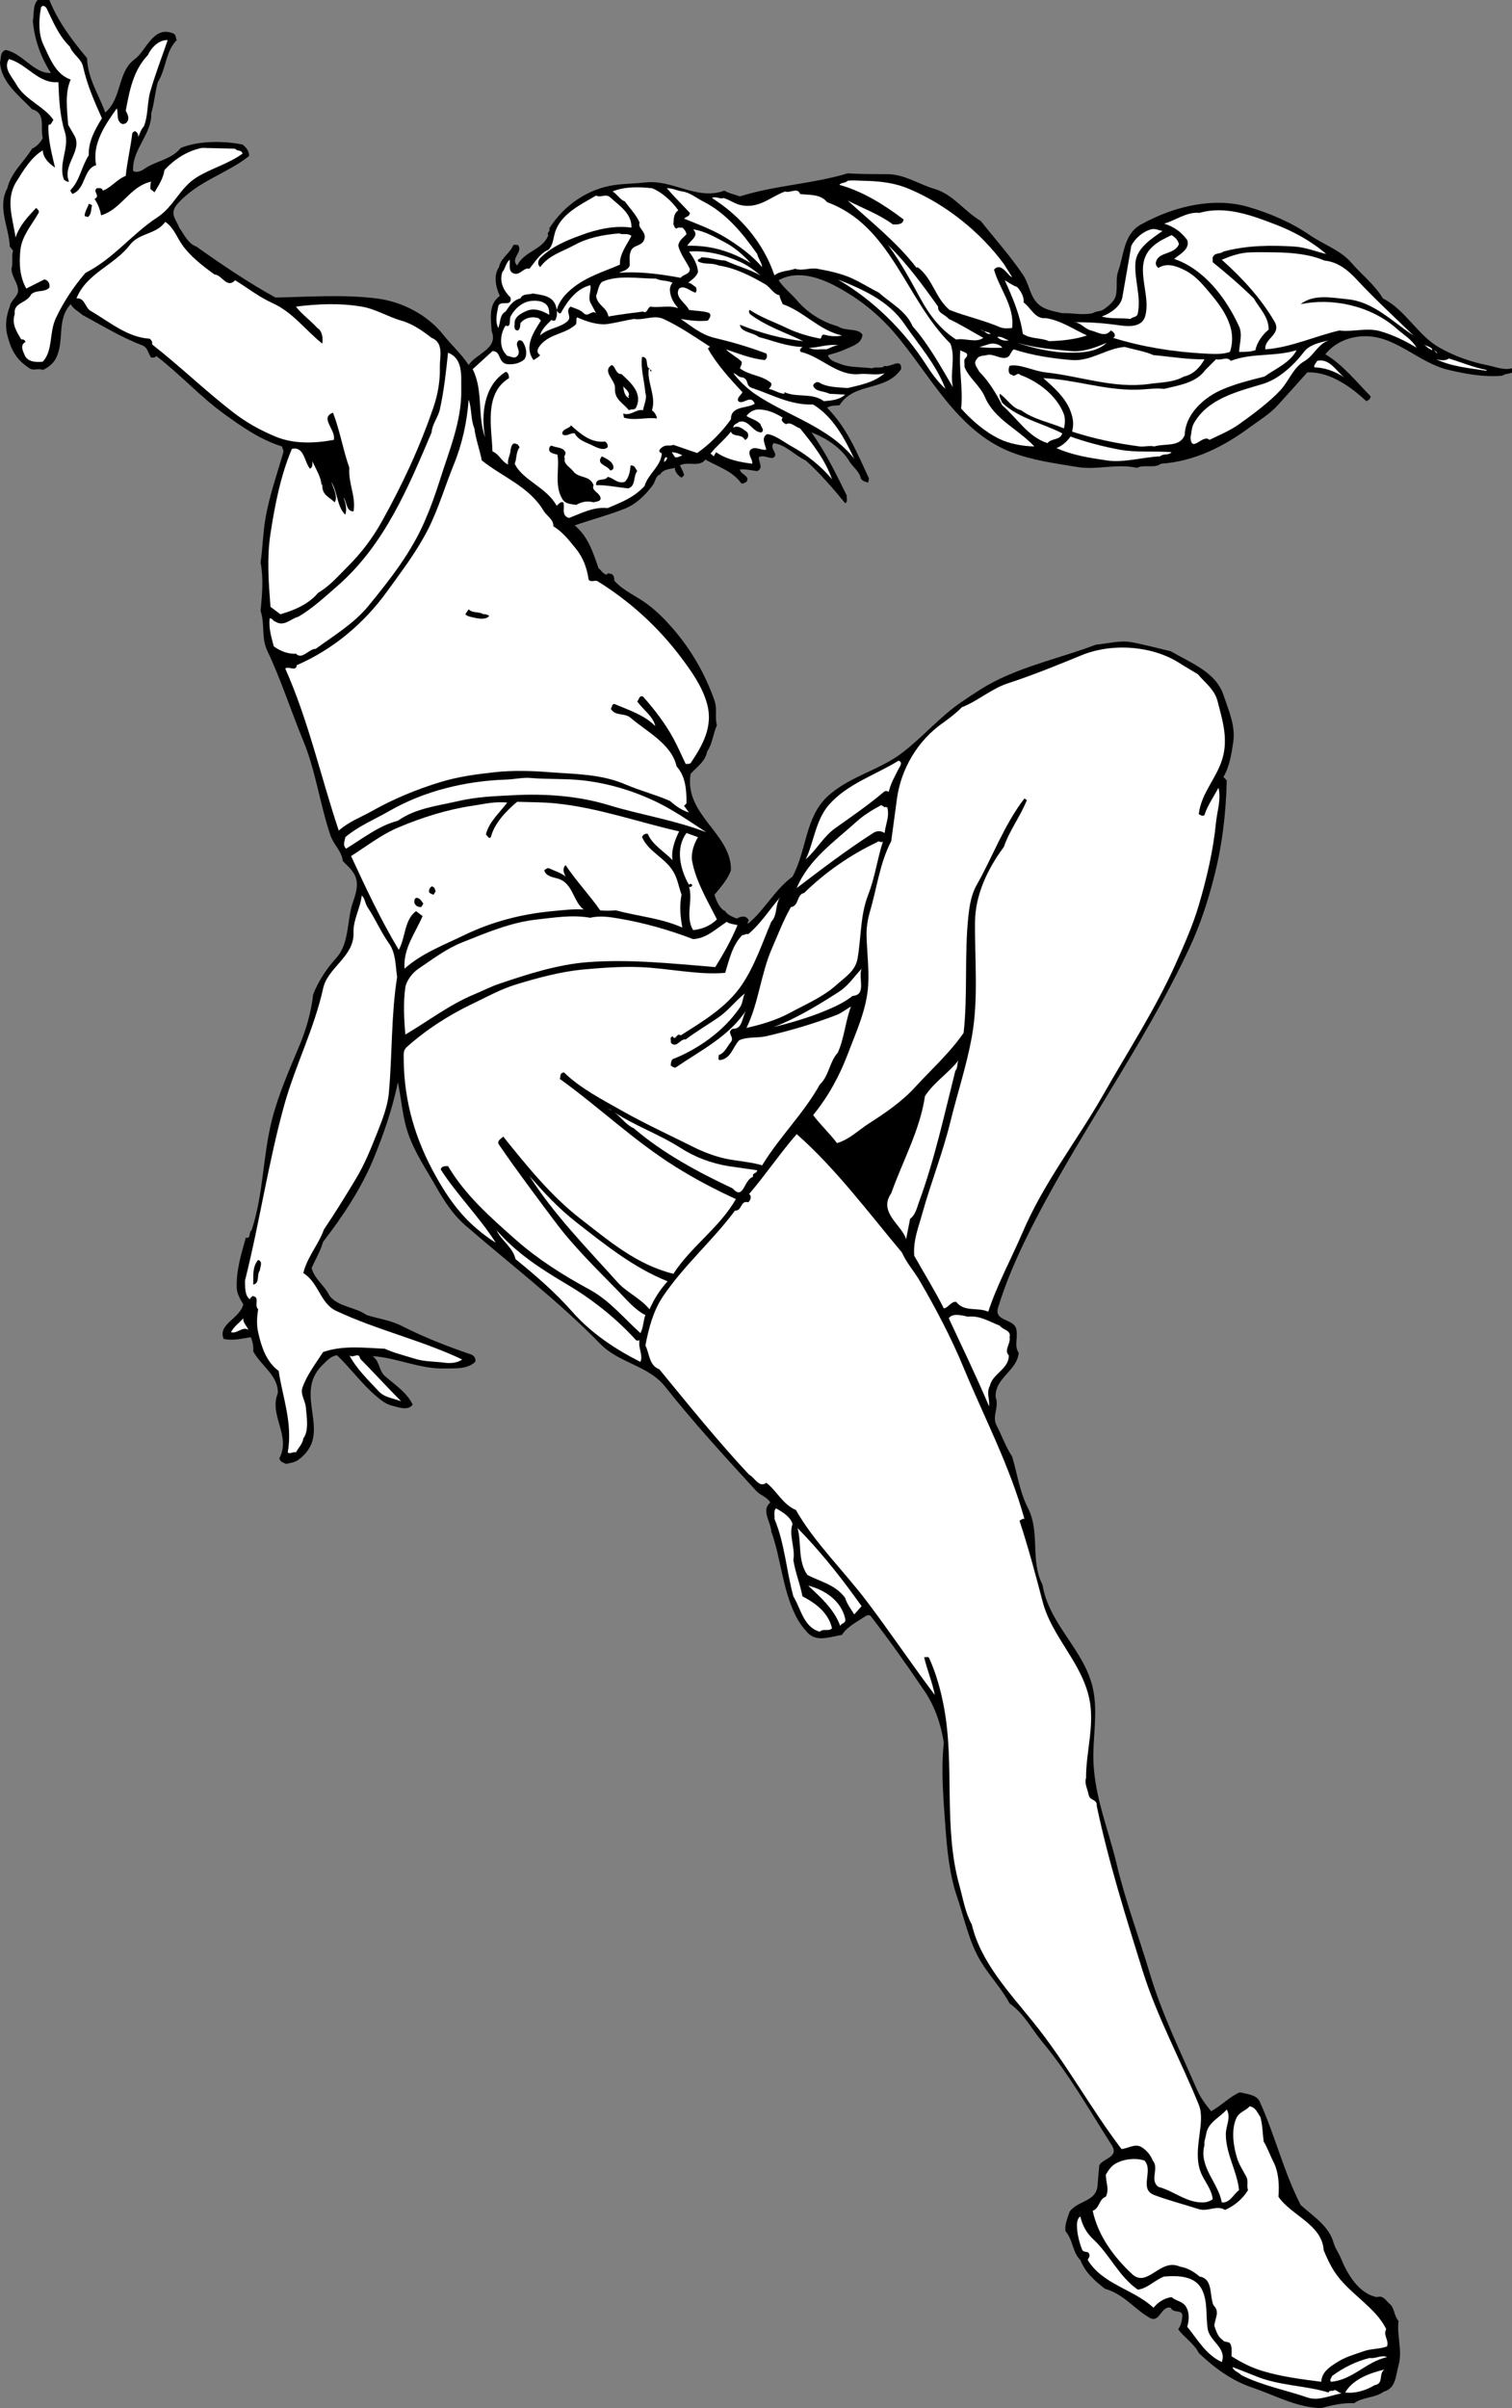 <?xml version="1.0" encoding="UTF-8" standalone="no"?>
<svg
   xmlns:dc="http://purl.org/dc/elements/1.1/"
   xmlns:cc="http://creativecommons.org/ns#"
   xmlns:rdf="http://www.w3.org/1999/02/22-rdf-syntax-ns#"
   xmlns:svg="http://www.w3.org/2000/svg"
   xmlns="http://www.w3.org/2000/svg"
   viewBox="0 0 2489.2 3963.067"
   height="3963.067"
   width="2489.2"
   xml:space="preserve"
   id="svg2"
   version="1.1"><rect x="0" y="0" width="2489.2" height="3963.067" fill="#808080" stroke="none"/><defs
     id="defs6" /><g
     transform="matrix(1.333,0,0,-1.333,0,3963.067)"
     id="g10"><g
       transform="scale(0.203)"
       id="g12"><path
         id="path14"
         style="fill:#000000;fill-opacity:1;fill-rule:nonzero;stroke:none"
         d="m 299.91,14646.8 c 52.289,-131.7 138.61,-246.1 229.867,-355.1 3.453,-123.9 71.524,-221 110.493,-330.5 103.097,86.3 72.511,246.6 180.046,325 71.032,52.8 112.961,207.2 234.794,155.4 16.28,-6.9 13.32,-27.1 20.23,-39.9 -69.55,-70.1 -63.63,-173.2 -114.934,-255.6 -18.746,-67 -20.222,-122.8 -40.449,-189.9 5.426,-126.7 -117.891,-219 -110,-350.2 15.785,-12.3 47.848,-2.5 65.113,10.4 72.02,51.8 163.27,54.7 225.43,129.7 109.01,44.4 262.42,43.4 374.89,20.2 20.71,-15.8 41.93,-40.9 39.95,-70 -136.64,-107.6 -312.73,-152.4 -435.07,-290.1 -53.76,-60.6 -6.41,-97.6 9.87,-145 30.09,-40.9 52.78,-97.2 105.07,-115.4 149.46,-106.6 312.73,-217.1 480.45,-309.8 204.21,3.9 410.89,19.7 615.11,-5.4 153.9,-18.8 309.28,-99.2 404.98,-220 50.8,-63.7 110.49,-116.4 155.38,-185 46.37,70.5 182.02,98.7 140.09,205.2 -4.93,80.4 -20.72,163.8 49.82,215.1 -24.17,48.8 -40.45,126.2 -4.93,175.1 9.86,54.7 62.64,79.9 84.84,129.7 5.43,10.9 20.23,3.5 30.09,5.4 34.53,-43.4 -48.83,-80.4 -4.93,-125.3 46.86,90.8 155.87,93.3 189.91,185 -13.32,13.8 15.29,22.2 5.43,40 89.28,142 238.25,244.6 404.98,265.4 59.19,7.4 120.85,7.9 180.04,14.8 168.21,18.7 315.2,-112 480.45,-49.9 26.15,-16.2 63.14,-23.1 94.71,-35 214.08,67.6 441.48,75.5 655.56,140.1 79.42,-4.4 159.82,-4.9 239.73,-4.9 106.06,0 192.38,-61.7 290.54,-90.3 110,-32.6 181.04,-136.1 279.69,-194.8 85.83,-108.6 177.58,-210.2 255.51,-325.1 40.45,-60.2 42.43,-132.7 94.72,-180.5 39.46,-35.6 92.73,-42.5 145.02,-54.8 61.66,2 123.31,-13.8 185.47,0 26.14,15.8 44.88,7.4 70.04,25.2 26.64,19.2 61.17,46.8 70.05,79.9 12.83,49.8 -1.97,103.6 14.8,149.9 35.51,99.7 33.04,226.9 140.09,285.1 105.56,58.2 217.53,100.2 334.93,119.9 105.07,17.8 216.06,16.3 320.13,-14.8 131.71,-39 257.99,-93.2 370.46,-170.2 84.84,-58.2 188.92,-92.2 255.02,-170.2 59.19,-69.5 138.61,-129.2 189.91,-215 139.1,-70.1 210.63,-224.5 345.29,-299.9 88.3,-49.9 184.49,-84.9 285.12,-105.1 50.81,-9.9 105.06,-33.5 154.88,-20.2 5.92,-5.5 13.32,-10.4 10.36,-19.8 -18.25,-15.7 -46.36,-9.3 -70.04,-25.1 -111.48,-9.9 -221.48,10.8 -325.07,35 -179.06,41.4 -317.67,202.7 -500.68,205.2 -94.21,1.5 -187.93,-32.5 -250.09,-110 102.61,-58.7 195.34,-174.1 275.25,-255 -0.49,-17.8 -11.34,-22.7 -25.16,-30.1 -48.34,43.9 -102.1,88.3 -159.82,119.9 -60.67,34 -125.29,57.7 -200.27,55.2 -59.68,-67.1 -119.37,-133.7 -180.04,-200.3 -46.86,-51.8 -106.06,-86.8 -164.76,-130.2 -161.29,-119.4 -338.38,-210.6 -545.56,-224.9 -38.47,-30.6 -103.09,-2 -145.02,-25.2 -122.83,27.7 -243.68,-14.8 -365.02,5.5 -134.67,22.2 -273.28,40.4 -400.05,89.7 -333.95,129.8 -495.25,476 -715.25,730.6 -97.67,112.4 -206.68,198.8 -335.42,269.8 -103.59,57.7 -247.13,112 -365.03,45.4 30.09,-45.9 80.4,-84.9 110,-120.4 62.65,-75 154.4,-133.7 250.09,-159.8 48.34,-32.6 121.35,-7.9 149.96,-50.3 -3.45,-54.3 -59.69,-69.1 -105.07,-89.8 -33.54,-15.3 -69.06,-25.2 -105.07,-35 10.85,-36.5 50.81,-43.4 80.4,-55.3 51.8,-20.7 126.78,-16.7 189.92,-25.1 21.7,12.8 56.23,-5 74.98,15.3 30.08,-14.3 104.57,54.2 100.13,-20.3 -95.7,-139.1 -284.13,-75.9 -375.38,-220 -26.15,-1.9 -53.77,0 -74.98,-14.8 122.83,-123.3 184.98,-280.6 255.02,-430.1 l -4.93,-25.1 c -16.28,5.4 -33.54,7.4 -44.89,25.1 -7.4,41.9 -48.34,69.1 -70.04,105.1 -51.8,85.3 -145.52,143 -230.36,175.1 87.31,-122.3 150.94,-254 215.56,-385.3 -3.46,-15.3 7.89,-36.5 -10.36,-45.3 -68.56,83.8 -152.42,182 -240.22,260.4 -66.6,30.6 -119.87,94.7 -194.85,105.1 -30.09,-36 37.98,-65.6 -4.93,-90.3 -30.09,-2 -55.74,20.2 -85.34,4.9 -2.96,-28.1 31.08,-66.1 -9.86,-84.8 -28.61,3 -73.01,14.3 -105.07,9.9 1.97,-31.1 64.62,-37.5 39.96,-75 -9.87,-4.9 -25.66,-18.3 -35.03,-4.9 -52.29,71 -141.08,98.1 -215.07,140 -37.98,-49.3 -103.09,-8.3 -154.88,-35 7.89,-20.2 21.7,-37.5 25.15,-60.2 l -15.29,-14.8 c -21.7,11.9 -43.41,40 -39.95,59.7 -28.61,-6.4 -75.48,-9.3 -89.78,-39.9 -29.1,-7.4 -28.12,-42.4 -45.38,-65.1 -47.85,-64.7 -104.08,-117.4 -175.11,-145.1 -100.63,-38.9 -201.26,-65.6 -299.92,-99.6 82.38,-68.6 112.47,-167.2 145.03,-260.5 16.77,-12.8 25.65,-34 49.82,-39.9 7.89,17.7 17.75,2.5 30.09,4.9 13.32,-9.8 17.26,-23.7 15.29,-39.9 57.22,-65.1 139.1,-95.2 210.14,-150 56.23,-43.9 97.17,-85.8 145.01,-140.1 112.97,-130.2 198.8,-278.2 255.03,-440 18.25,-52.3 0.99,-99.1 14.8,-150.4 -23.68,-51.8 -26.64,-112 -59.69,-159.8 -10.36,-59.7 -61.65,-92.79 -100.14,-135.21 -41.43,-250.58 248.62,-361.57 245.17,-585.02 -17.27,-56.24 -61.67,-102.6 -100.14,-150.45 11.35,-37.49 31.08,-84.84 65.11,-99.64 14.8,-24.17 44.89,-34.53 70.05,-45.38 22.19,11.34 51.3,23.18 70.04,-4.94 9.87,-5.92 -10.35,-18.74 0,-25.15 100.63,82.38 158.84,203.23 269.83,285.6 85.33,157.85 76.94,359.11 210.13,484.89 131.21,123.81 319.15,160.81 460.23,270.3 123.32,94.7 231.83,222 355.15,304.9 79.42,53.7 145.52,99.6 230.36,140.1 187.94,90.2 392.65,135.6 589.96,210.1 71.53,6.9 146.5,27.6 215.07,15.3 82.87,-15.3 160.31,-37 240.22,-55.3 119.38,-70 273.28,-125.8 320.14,-264.9 31.08,-93.2 73.99,-186.9 60.18,-285.1 -10.85,-74 -22.69,-150.91 -60.18,-215.04 l 20.22,-20.22 c -4.44,-209.65 -29.59,-406.95 -80.4,-600.32 -36.51,-141.08 -81.89,-279.68 -145.03,-415.34 -287.57,-615.6 -696,-1159.19 -995.42,-1770.36 -66.1,-135.65 -124.8,-271.79 -170.19,-420.27 -26.14,-85.83 94.72,-65.11 110.5,-130.23 12.33,-52.28 -14.8,-100.62 14.8,-145.02 -8.88,-109.5 -147,-151.93 -140.09,-270.31 23.18,-59.19 -23.68,-114.44 4.93,-169.69 32.56,-63.14 55.74,-130.22 95.2,-190.4 31.08,-102.6 44.4,-210.63 94.71,-309.78 79.42,-155.38 12.33,-315.2 90.27,-470.59 39.46,-241.21 250.59,-390.18 305.34,-624.98 35.02,-151.92 -2.47,-308.78 4.93,-460.22 9.87,-211.61 91.75,-407.94 140.09,-610.18 54.75,-230.36 137.63,-449.87 204.71,-675.3 73.01,-242.68 183.99,-468.11 285.11,-700.44 20.72,-48.34 52.29,-88.79 85.34,-130.23 54.26,27.13 114.93,90.76 175.11,114.93 42.92,-10.35 101.62,-14.79 119.87,-54.75 92.74,-202.24 146.99,-429.64 250.09,-630.41 74.98,-68.56 172.15,-127.26 200.27,-229.86 9.37,-34.04 32.06,-62.645 44.89,-95.204 37.98,-93.227 109.01,-216.547 220,-235.293 36.5,13.32 55.74,-23.676 74.98,-39.953 31.56,-24.664 27.13,-74.485 55.24,-105.07 -11.84,-89.282 25.65,-180.54 0,-269.821 -16.77,-58.207 -13.81,-139.101 -90.27,-160.312 C 8362.98,60.18 8290.97,69.059 8238.19,30.09 8172.09,33.543 8104.02,18.746 8038.41,0 c -151.43,4.438 -281.66,78.43 -420.27,125.293 -125.29,42.422 -229.37,119.371 -325.07,210.133 -22.69,51.797 -95.2,100.629 -125.29,145.023 17.76,21.211 22.2,48.344 25.16,74.981 5.42,50.804 -55.25,16.769 -70.05,55.246 -62.15,13.316 -65.6,-97.668 -130.22,-60.18 -89.78,51.793 -159.33,145.516 -269.82,175.113 -62.65,48.832 -120.36,99.149 -149.96,175.114 -48.34,46.367 -44.39,122.827 -90.27,175.107 -6.41,40.94 13.32,82.38 25.16,119.87 51.3,69.06 163.27,58.7 169.68,160.31 2.96,39.96 6.91,80.9 10.36,119.87 19.73,43.9 124.31,48.34 74.98,124.8 -136.14,213.59 -259.46,431.61 -420.27,625.47 -70.04,84.35 -110,170.67 -200.27,235.29 -52.28,96.19 -120.36,164.76 -175.11,255.03 -73.5,121.83 -101.61,268.34 -145.02,395.11 -44.89,131.21 -59.69,278.21 -70.05,420.27 -12.33,172.65 -28.12,345.79 -9.87,514.98 -17.26,111.48 -54.25,219.51 -114.93,310.27 -107.04,158.83 -214.08,310.27 -330,460.22 -6.9,8.88 -22.2,5.43 -30.09,0 -50.31,-33.53 -114.93,-65.11 -145.02,-114.93 -70.04,-10.35 -153.9,-46.86 -210.14,14.8 -29.59,32.56 -54.75,67.08 -74.98,110 -77.93,161.3 -85.82,341.35 -145.01,505.11 -1.98,58.21 -63.15,127.76 -5.43,175.12 -19.73,34.53 -59.69,43.41 -84.85,70.04 -189.91,206.68 -381.3,415.83 -555.42,635.34 -101.62,128.75 -279.2,141.57 -395.12,260.45 -254.53,260.94 -543.09,480.45 -820.31,720.18 -73.5,63.63 -126.78,145.52 -175.12,229.87 -60.67,107.53 -129.24,207.17 -169.68,320.13 -37,101.62 -43.41,213.59 -65.12,320.14 -34.53,-163.28 -87.31,-318.16 -150.44,-470.09 -73.01,-175.61 -184.98,-345.3 -304.85,-500.18 -15.78,-56.24 -46.86,-107.04 -70.04,-159.82 18.74,-69.06 80.4,-106.06 110,-170.18 57.71,-68.08 154.39,-65.61 224.93,-115.43 70.04,-22.2 144.04,-31.08 210.14,-64.62 135.65,-69.06 280.18,-125.79 425.2,-175.11 16.77,-5.92 31.57,-23.68 25.16,-45.39 -50.81,-46.86 -126.28,-37.98 -184.98,-39.95 -151.93,-4.44 -294.49,67.09 -440.5,74.98 44.4,-27.13 39.46,-89.28 74.98,-119.87 60.67,-53.27 134.66,-100.13 170.18,-175.11 -29.1,-39.46 -90.76,-14.8 -129.73,-4.93 -34.04,8.88 -63.14,32.56 -90.27,55.24 -89.28,74.98 -156.37,169.69 -240.23,250.09 -36.99,-3.94 -62.15,-33.54 -89.77,-60.18 -183.5,-181.52 73.5,-414.84 -145.02,-575.15 -22.7,-16.28 -48.84,-19.73 -74.98,-25.16 -15.79,6.41 -39.47,13.81 -40.45,35.02 71.52,137.13 -65.61,260.95 -9.87,395.11 2.96,109.51 -105.06,168.21 -149.95,255.03 2.46,25.16 -2.47,60.18 -15.29,85.33 -52.78,-8.38 -109.02,-23.18 -164.76,-10.35 -36.5,90.76 98.66,122.33 119.87,210.13 -19.24,30.09 -38.48,65.61 -39.96,100.14 -3.94,104.57 28.12,209.15 55.25,305.33 34.04,-7.4 15.29,33.05 35.02,44.89 72.51,218.03 68.08,453.82 124.8,675.3 39.46,152.41 104.08,299.41 165.25,445.42 41.93,99.15 72.02,203.73 84.84,314.71 32.07,79.42 78.93,152.92 140.09,220.5 81.39,89.28 64.62,230.36 100.14,334.93 21.21,61.17 44.89,130.72 0,189.91 -21.71,29.6 -40.45,43.41 -60.18,65.11 -5.92,59.69 -56.24,99.64 -74.98,155.39 -63.63,188.43 -90.76,395.11 -165.25,575.19 -75.96,184.4 -138.11,378.3 -220,550 -36.01,75.9 -12.82,161.3 -39.95,240.2 9.37,98.6 18.74,196.8 0,295 13.32,90.2 14.3,180 30.09,270.3 24.16,138.1 70.04,266.4 110,405 l -9.87,30.1 c -129.73,39.9 -244.17,119.3 -355.16,200.2 -147.49,107.1 -265.87,240.7 -410.403,350.2 -5.918,-12.8 -18.742,-9.3 -30.09,-10.3 -18.742,25.1 -20.223,62.1 -54.754,75 -128.25,48.3 -248.117,122.8 -365.023,185.4 -23.184,21.7 -54.754,35.6 -70.043,64.7 -88.297,-95.2 -35.024,-222 -90.27,-330 -16.277,-31.6 -48.836,-57.3 -79.91,-70.1 -28.613,13.3 -53.769,-7.4 -79.91,9.9 -82.871,53.7 -111.977,111.9 -135.16,200.2 -15.289,57.8 -6.906,119.9 14.801,175.2 4.438,37.4 48.833,60.6 50.312,95.2 0.988,49.8 -39.953,84.3 -39.953,135.1 10.355,33.6 -0.988,82.4 9.863,110 l -20.223,24.7 c -4.934,118.4 -77.445,240.2 -14.801,355.1 22.199,96.7 100.629,157.9 149.957,240.3 26.144,11.3 53.765,38.9 65.113,65.1 -16.281,67.1 21.211,150.4 -65.113,175.1 -83.856,87.3 -187.938,165.7 -194.844,285.1 8.387,26.1 -1.48,64.1 35.023,75 105.559,-21.7 168.207,-143.1 274.754,-140.1 -61.168,95.2 -98.656,199.3 -110,315.2 9.371,51.3 -4.441,116.9 50.313,145 19.73,2.5 36.008,-2.5 49.82,-14.8" /><path
         id="path16"
         style="fill:#ffffff;fill-opacity:1;fill-rule:nonzero;stroke:none"
         d="m 425.203,14361.7 c 17.266,-47.3 69.551,-73 79.91,-120.4 24.172,-110.9 69.059,-213 114.934,-315.2 -41.93,-68.5 -83.363,-141.5 -79.91,-224.9 -43.41,-66.1 -54.754,-154.4 -110,-210.1 -4.442,-11.4 6.906,-16.8 9.863,-25.2 83.367,30.1 64.621,151.9 145.023,175.1 -25.648,130.7 53.274,242.7 125.293,345.3 11.84,-27.6 -6.906,-79.9 35.024,-95.2 12.332,0 23.676,4.5 29.598,15.3 13.316,21.2 0.984,46.4 -9.868,65.1 22.692,122.4 44.887,244.7 135.157,339.9 21.703,47.3 68.074,92.7 119.863,90.3 -35.02,-103.6 -74.481,-204.3 -105.067,-310.3 -20.714,-70.5 -12.328,-147 -39.953,-215.1 -19.238,-18.7 -23.183,-43.4 -35.023,-65.1 3.453,14.8 -2.957,26.2 -14.797,35 -9.375,3 -14.305,-4.4 -20.227,-9.8 -9.863,-86.4 -32.554,-179.6 -39.953,-260.5 -51.3,-19.2 -91.75,-73.5 -140.09,-89.8 -1.972,18.3 -21.21,14.8 -35.023,14.8 -30.09,-19.2 25.156,-47.3 -14.797,-65.1 21.211,-32 34.035,-65.6 39.953,-99.6 123.321,35.5 173.633,175.6 304.844,204.7 -5.918,-12.8 -4.934,-29.1 -4.934,-44.9 l 25.161,-19.7 c 24.168,40.9 53.765,84.8 60.176,134.6 61.66,67.6 142.56,118.9 229.87,135.2 l 200.27,-4.9 c 11.84,-17.3 40.45,-5 44.89,-30.1 -85.84,-62.7 -191.39,-89.3 -280.18,-145 -100.63,-63.2 -140.1,-178.1 -234.804,-240.3 -160.312,-105 -268.836,-253 -440.496,-339.8 -73.004,-85.4 -132.687,-175.2 -180.043,-275.3 -41.437,-87.3 -16.773,-198.8 -79.91,-264.9 -36.996,-3.9 -91.75,-3.4 -110,40 -9.867,23.7 -30.586,61.1 4.93,79.9 -1.477,11.8 -14.797,18.2 -25.157,14.8 -27.621,45.9 -60.671,95.7 -39.953,155.4 -9.867,71 73.004,64.1 100.133,119.8 33.051,29.6 77.938,8.9 110,40 6.414,23.7 -7.89,46.9 -30.09,50.3 l -110,-55.2 c -39.461,69 -45.379,156.3 -35.023,240.2 11.348,84.3 69.555,147.5 110.004,220 6.902,12.3 -6.906,21.2 -14.801,30.1 -52.781,-55.8 -101.613,-108.1 -125.293,-180.1 -16.77,117.9 -63.137,231.4 4.934,339.9 45.382,71.5 86.324,144 160.316,190.4 3.453,-48.3 37.981,-79.4 74.977,-105.1 -14.797,64.2 -44.887,170.7 -39.954,260 18.743,-0.5 20.715,18.7 30.086,30.1 -55.738,82.4 -172.644,121.3 -225.425,215 -26.145,46.9 -82.375,100.2 -44.887,154.9 109.012,-29.6 179.551,-151.9 300.402,-140.1 3.949,-96.6 7.895,-204.2 39.957,-304.8 30.09,-93.7 -44.394,-195.3 -4.933,-290 9.867,-3.5 16.773,-14.4 29.597,-10.4 -42.914,105.1 88.789,189.9 30.09,285.1 -10.359,17.8 -23.183,40.5 -35.023,60.2 -6.906,91.7 -21.211,193.8 15.293,275.2 -92.739,32.6 -125.785,129.3 -165.246,210.2 -32.067,65.6 -29.598,157.8 -14.801,229.8 11.84,16.8 28.117,4.5 35.023,-9.8 38.477,-79.9 71.524,-161.8 140.09,-229.9" /><path
         id="path18"
         style="fill:#ffffff;fill-opacity:1;fill-rule:nonzero;stroke:none"
         d="m 5246.97,13546.3 c 95.69,-2 188.92,-9.4 285.11,-50.3 220.99,-93.2 428.65,-258 575.16,-455.3 l 50.31,-79.9 c -22.19,0 -64.62,96.2 -110,44.9 31.08,-114.4 126.77,-223.5 110,-355.2 -20.71,-2.4 -53.76,-3.9 -74.98,5.5 -100.13,42.9 -210.13,66.6 -305.33,104.5 -88.3,73 -101.12,189.9 -194.85,260.5 l -5.42,-4.9 c -121.84,157.8 -275.74,278.2 -419.78,409.9 91.26,-47.4 189.91,-82.4 274.76,-145.1 26.63,-0.9 61.66,-2.4 65.11,30.1 -114.93,87.3 -247.63,171.2 -390.18,210.2 9.37,15.7 36.5,9.3 50.31,25.1 34.04,4 59.69,0.5 89.78,0" /><path
         id="path20"
         style="fill:#ffffff;fill-opacity:1;fill-rule:nonzero;stroke:none"
         d="m 3966.43,13500.9 c 55.24,-20.7 119.37,-75.9 160.31,-134.6 -35.03,-21.7 -26.63,-73.5 -30.09,-85.4 6.9,-7.9 5.43,-24.1 19.73,-25.1 8.88,9.4 23.19,3.4 35.02,5.4 13.81,-11.3 22.2,-24.7 25.16,-40.4 -19.24,-20.3 -46.86,-37.5 -49.82,-70.1 12.33,-50.8 46.86,-92.7 70.05,-139.6 1.48,-36 -38.97,-31.6 -55.25,-55.2 -124.31,22.7 -250.59,40.4 -374.89,30.1 18.74,11.3 53.76,14.8 64.62,44.8 0.98,34.6 -4.93,54.3 5.43,84.9 14.79,45.9 73,27.1 84.84,80.4 9.37,41.9 -44.4,63.1 -30.09,94.7 -19.24,47.9 -60.18,87.3 -89.78,130.2 -26.63,6.4 -50.81,48.4 -75.47,60.2 76.95,31.1 162.78,27.6 240.23,19.7" /><path
         id="path22"
         style="fill:#ffffff;fill-opacity:1;fill-rule:nonzero;stroke:none"
         d="m 4151.4,13481.2 c 45.39,-5.9 91.26,-43.4 125.3,-60.2 140.58,-70.5 240.71,-193.3 330,-320.1 6.41,-28.1 27.12,-50.8 30.09,-79.9 -68.08,77.4 -138.61,126.8 -215.07,175.1 -82.38,51.8 -180.05,86.8 -259.96,119.9 11.84,11.8 36.01,13.8 35.03,35 -43.41,46.8 -93.24,95.7 -140.09,149.9 35.01,1 66.09,-16.7 94.7,-19.7" /><path
         id="path24"
         style="fill:#ffffff;fill-opacity:1;fill-rule:nonzero;stroke:none"
         d="m 4867.15,13465.9 c 52.28,-7.9 124.3,2 164.75,-49.8 390.67,-142.6 476.99,-589.5 750.27,-860.3 33.05,-86.3 -4.44,-178.5 15.29,-265.4 -74.48,126.3 -148.47,262 -245.16,370.5 -39.46,93.7 -135.15,141.6 -205.2,204.7 -49.82,25.2 -105.56,59.7 -159.82,85.3 -66.59,31.1 -144.53,47.4 -215.56,60.2 -44.89,7.4 -90.27,-14.8 -134.67,0 -35.01,-13.8 -89.77,-11.3 -125.28,-40.4 -66.6,196.3 -203.73,359.6 -380.32,470.6 23.18,13.8 49.82,-9.4 70.04,0 33.55,-8.9 59.69,-30.1 95.21,-40.5 116.41,-31.6 189.41,47.9 280.18,80.4 26.63,-12.8 77.94,27.6 90.27,-15.3" /><path
         id="path26"
         style="fill:#ffffff;fill-opacity:1;fill-rule:nonzero;stroke:none"
         d="m 3711.4,13446.2 c 58.7,-53.3 133.19,-100.1 130.23,-185 -101.62,14.8 -211.13,-10.4 -305.34,-45.4 -92.74,-33.5 -181.52,-71 -250.09,-140.1 -14.31,-14.3 -16.77,-41.9 0,-54.7 53.76,73.5 134.66,93.7 210.13,135.1 82.38,44.9 173.63,61.7 270.32,70.1 25.65,-11.4 48.34,4.9 74.98,-15.3 -29.6,-56.7 -73.5,-112 -70.05,-175.1 -95.69,-41 -201.26,-72.5 -285.11,-140.1 -47.85,-38 -88.3,-84.4 -100.14,-140.1 7.9,-4.9 12.33,-20.2 25.16,-14.8 40.45,73 95.2,149.5 180.05,170.2 7.39,-27.6 -15.29,-70.1 0,-105.1 l 35.02,-65.1 c -26.64,21.7 -48.84,-27.1 -75.47,0 -23.68,23.7 -52.78,28.1 -79.91,40 -37,-30.1 13.32,-60.7 -19.73,-89.8 -44.4,-39.5 -116.91,-41 -165.25,-85.4 7.4,38 44.39,69.1 70.04,95.2 3.95,-9.3 13.32,-3.4 20.23,-4.9 16.77,23.7 13.32,63.6 4.93,89.8 -20.22,62.6 -86.82,65.6 -140.09,75 -25.16,-9.9 -59.68,2.4 -74.98,-30.1 -41.93,-8.4 -67.58,-45.4 -90.27,-79.9 -37.49,-19.3 -30.09,-66.6 -44.88,-100.2 -20.23,44.4 -8.39,86.4 0,130.3 7.89,44.8 86.32,-7.9 74.97,55.2 -39.46,38 -70.54,93.7 -49.82,154.9 19.73,22.7 19.24,54.3 44.89,75 2.47,-31.1 -10.85,-77 30.09,-84.9 35.02,-7.9 57.22,40.5 89.78,30.1 33.05,40.5 65.11,94.7 114.93,115 29.6,28.1 29.1,68 40.45,105 34.03,113 157.85,171.2 250.09,225 29.1,-14.8 59.19,13.3 84.84,-9.9" /><path
         id="path28"
         style="fill:#000000;fill-opacity:1;fill-rule:nonzero;stroke:none"
         d="m 559.867,13395.9 c -7.398,-23.7 -1.48,-52.3 -24.664,-70.1 l -20.223,5.5 c 0,28.1 18.25,49.3 25.157,74.9 6.906,-2.4 14.304,-3.4 19.73,-10.3" /><path
         id="path30"
         style="fill:#ffffff;fill-opacity:1;fill-rule:nonzero;stroke:none"
         d="m 7758.23,13280.9 c 110.5,-42.4 219.02,-101.1 310.27,-180 -63.14,14.8 -125.29,40.4 -190.4,44.9 -145.03,9.4 -291.03,8.4 -435.07,-30.1 -19.24,-17.3 -51.3,-4 -65.11,-35 v -29.6 c 88.29,-72 162.78,-135.2 250.09,-220.5 32.55,-57.7 92.24,-113.5 90.27,-189.9 -36.51,-28.6 -72.51,-79.9 -80.41,-124.8 -30.58,-11.4 -68.07,-10.4 -99.64,-10.4 3.45,52.3 21.7,107.1 0,155.4 -80.41,175.1 -214.57,349.2 -395.11,409.9 32.06,27.1 99.15,59.7 79.91,114.9 -38.97,52.8 -83.37,80.9 -140.09,100.2 60.18,14.3 136.63,73.5 215.06,65.1 156.87,44.9 316.2,-14.8 460.23,-70.1" /><path
         id="path32"
         style="fill:#ffffff;fill-opacity:1;fill-rule:nonzero;stroke:none"
         d="m 1105.43,13161.1 c 48.84,-72.5 129.24,-134.2 199.78,-185 45.87,-2 74.97,-88.3 125.29,-35 76.95,-47.4 147.98,-103.6 229.86,-140.1 121.35,-55.3 199.78,-165.3 300.41,-245.2 4.93,30.1 0.49,78.5 -30.09,94.7 -36.5,42 -97.67,86.4 -130.23,130.3 133.19,16.7 265.88,22.6 400.05,0 85.34,-14.3 162.29,-63.2 240.23,-84.9 67.57,-18.7 130.71,-62.6 184.97,-105.1 76.95,-29.5 48.84,-119.3 50.32,-175.1 2.46,-86.3 -12.34,-170.6 -39.96,-250.1 -82.87,-241.7 -188.43,-469.1 -315.2,-695.5 -54.26,-96.7 -121.35,-186.4 -205.2,-269.8 -61.66,-62.1 -107.53,-116.4 -180.05,-160.3 -60.67,-71 -145.52,-105.6 -229.86,-130.2 l -60.18,45.3 c -11.35,148.5 -22.69,297.5 0,445 27.62,180 63.13,357.6 130.22,515.5 75.47,17.2 75.47,-79.5 110,-120.4 18.75,9.4 14.31,28.1 14.8,45.4 20.22,-46.4 53.77,-97.7 55.25,-145.5 l 4.93,5.4 c -3.95,-67.6 43.41,-76.5 74.98,-110 21.7,32 -6.42,83.3 -20.23,124.8 38.97,-63.6 34.53,-151.9 85.34,-200.3 11.84,35 0.49,73.5 -10.36,105.1 20.22,-28.1 15.29,-84.4 60.18,-84.9 16.77,88.3 -33.54,173.7 -25.16,264.9 -38.47,108.5 -57.22,226.4 -99.64,335.5 -83.86,-31.1 19.73,-104.1 4.93,-165.3 -115.92,-21.2 -242.19,-26.6 -355.15,20.2 -95.7,40 -178.57,86.4 -260.45,150 -171.17,132.7 -320.63,278.2 -489.827,410.4 2.961,14.8 -3.453,26.1 -15.289,35 -135.653,7.4 -246.145,104.1 -360.094,169.7 -32.062,18.7 -34.527,81.4 -84.84,75 61.164,153.4 229.371,200.7 325.067,325.5 58.207,75.5 159.328,61.7 215.063,140.1 47.85,-30.1 70.05,-90.7 100.14,-135.1" /><path
         id="path34"
         style="fill:#ffffff;fill-opacity:1;fill-rule:nonzero;stroke:none"
         d="m 4411.85,13170.9 c 52.78,-27.6 110.49,-75.4 154.89,-125.3 -114.44,68.6 -240.22,109.6 -385.24,105.1 15.29,32.1 76.94,59.2 35.02,100.1 72.02,-10.3 132.69,-47.3 195.33,-79.9" /><path
         id="path36"
         style="fill:#ffffff;fill-opacity:1;fill-rule:nonzero;stroke:none"
         d="m 7073.07,13241 c -67.09,-46.9 -159.82,-105.1 -165.25,-195.4 -6.9,-101.1 35.03,-202.7 14.8,-304.8 -4.93,-27.1 -29.1,-19.2 -44.89,-35 -58.69,7.9 -116.9,-2 -175.11,14.8 50.81,17.2 114.93,60.7 125.29,115.4 19.24,106.6 36.51,209.6 54.76,314.7 22.69,45.4 70.04,86.3 120.36,100.1 25.65,7 46.86,-6.9 70.04,-9.8" /><path
         id="path38"
         style="fill:#ffffff;fill-opacity:1;fill-rule:nonzero;stroke:none"
         d="m 7172.71,13161.1 c -26.63,-67.1 -124.8,-43.9 -140.08,-110 -2.97,-15.3 3.44,-26.7 15.28,-35 43.91,27.1 86.33,17.7 130.23,0 71.03,-29.6 108.03,-65.2 159.82,-125.3 94.22,-109.5 194.35,-234.8 145.02,-385.3 -48.83,-17.7 -107.04,-12.3 -159.82,-9.9 -186.95,9.9 -379.82,41.5 -550.49,95.2 23.18,14.4 1.47,38.5 -14.8,44.9 -34.04,-44.9 -81.39,-8.8 -120.36,0 -39.96,9.4 -66.1,54.3 -110,49.9 84.35,1.4 170.18,-3.5 255.02,-14.8 62.16,-8.4 163.28,-27.7 185.47,54.7 37.49,140.1 -83.36,312.3 49.82,425.2 35.52,31.1 67.09,43.4 110,65.1 23.19,-14.8 37.5,-29.1 44.89,-54.7" /><path
         id="path40"
         style="fill:#ffffff;fill-opacity:1;fill-rule:nonzero;stroke:none"
         d="m 5707.19,12780.8 c -3.45,-40 41.44,-46.4 65.11,-75 66.11,-30.1 140.09,-76.5 210.14,-115 -44.4,-33 -113.45,0.5 -165.25,-10.3 -94.21,59.7 -162.28,149 -215.06,245.1 -62.65,114.5 -121.35,224.5 -199.78,330.5 114.44,-111.4 215.56,-249.6 304.84,-375.3" /><path
         id="path42"
         style="fill:#ffffff;fill-opacity:1;fill-rule:nonzero;stroke:none"
         d="m 4626.92,12970.7 c -70.04,38.4 -144.53,57.2 -215.07,90.2 -50.8,2.5 -95.2,19.3 -145.02,19.8 -4.44,-13.3 -26.63,-6.4 -20.22,-24.7 40.44,-22.2 83.36,-6.4 125.29,-25.2 104.08,-15.7 195.33,-63.1 285.11,-114.9 29.6,-17.7 52.78,-62.6 84.84,-65.1 2.96,-19.2 12.33,-37 20.23,-55.2 128.74,-44.4 222.96,-160.4 360.09,-190 -37,-9.8 -79.42,-3.4 -110,5 -14.8,-0.5 -13.32,-16.8 -20.22,-24.7 -71.04,13.3 -140.09,33.6 -205.21,64.6 -74.97,36.5 -154.39,62.7 -224.93,110 -9.87,-5.9 -2.47,-17.2 0,-24.6 100.14,-76 220,-113.5 325.07,-165.3 -132.7,15.3 -259.96,49.3 -385.25,100.2 3.94,-46.4 78.92,-45.9 114.93,-75 87.81,-22.7 169.69,-57.7 265.39,-60.2 -8.39,-7.9 -23.19,-19.2 -9.87,-30.1 123.81,-29.1 222.46,-148 355.16,-135.1 51.79,5.4 103.09,-9.9 154.89,5.4 -63.64,-56.3 -145.52,-71.1 -224.94,-90.3 -58.7,4.9 -128.25,4 -175.11,35 -16.28,5 -30.58,-6.4 -35.03,-19.7 12.34,-39.5 66.1,-32.1 100.14,-50.3 31.08,-1 64.62,-3.5 94.71,-4.9 -35.51,-32.6 -82.87,-35.6 -129.73,-40 -71.03,53.3 -160.81,19.7 -240.23,54.8 v -9.9 c -34.53,2.9 -62.15,23.7 -95.2,30.1 7.4,6.4 20.22,19.2 15.3,35 -55.75,48.8 -132.7,45.4 -190.41,89.8 3.45,13.3 14.3,24.1 10.36,40.4 -29.6,29.6 -66.1,44.9 -95.2,75 76.95,-25.6 151.43,-56.2 234.8,-65.1 16.27,8.9 17.75,26.6 10.36,39.9 -102.61,39 -208.17,69.6 -315.21,95.2 -80.9,19.3 -139.6,70.6 -205.2,115 48.83,-8.4 110,-16.8 165.25,-9.9 7.89,12.8 23.18,29.1 9.86,44.9 -32.56,14.3 -83.36,13.3 -124.8,19.7 -17.26,40.5 -91.74,78.5 -60.18,130.3 33.05,22.2 66.6,-16.8 100.14,-25.2 7.4,8.9 7.4,26.6 0,35 -15.29,8.4 -27.13,24.7 -45.38,25.2 24.66,20.2 48.83,35 60.18,65.1 -2.97,48.3 -29.6,90.8 -54.76,124.8 110.99,8.4 219.02,-21.2 314.71,-64.6 43.9,-20.3 85.34,-51.3 120.36,-80.4" /><path
         id="path44"
         style="fill:#ffffff;fill-opacity:1;fill-rule:nonzero;stroke:none"
         d="m 7758.23,13110.8 c 97.67,-1.5 205.2,-9.9 299.91,-49.9 81.89,-8.8 141.08,-56.7 195.34,-114.9 110.49,-118.9 229.37,-227.9 345.29,-340.4 -125.78,81.9 -242.69,205.2 -400.54,220 -96.19,9.4 -205.69,33.1 -285.11,-30 191.88,40.4 426.68,-8.4 585.52,-150 42.91,-38 89.77,-63.6 119.86,-114.9 -69.55,42.4 -142.06,77.4 -220,100.1 -82.37,24.2 -167.22,-5.9 -250.09,4.9 -150.94,-35.5 -294.98,-103.6 -450.36,-114.9 -7.89,67.6 102.11,90.8 55.25,170.2 -83.86,142.5 -195.34,263.4 -320.14,374.9 54.76,22.7 112.96,43.9 175.11,44.9 46.87,1.4 99.65,0.9 149.96,0" /><path
         id="path46"
         style="fill:#ffffff;fill-opacity:1;fill-rule:nonzero;stroke:none"
         d="m 4091.71,12925.8 c -13.31,-14.8 -18.25,-33.6 -15.28,-54.8 4.93,-39.4 24.66,-71.5 50.31,-100.1 -57.22,21.2 -114.44,0.5 -170.18,9.9 -20.72,-11.9 -18.74,-44.4 -44.89,-30.1 -70.04,-9.4 -141.57,-17.3 -210.13,-30.1 -9.38,58.2 -66.59,65.1 -74.98,125.3 11.84,28.1 12.33,61.1 35.02,84.8 94.22,44.4 222.96,20.7 330,20.2 30.09,-15.7 70.05,-9.3 100.13,-25.1" /><path
         id="path48"
         style="fill:#ffffff;fill-opacity:1;fill-rule:nonzero;stroke:none"
         d="m 5501.99,12675.7 c 88.79,-129.2 193.86,-247.6 250.09,-395.1 -48.34,43.9 -86.81,98.1 -119.87,149.9 -134.16,208.2 -323.09,392.7 -535.2,515.5 147.98,-58.2 308.3,-128.7 404.98,-270.3" /><path
         id="path50"
         style="fill:#ffffff;fill-opacity:1;fill-rule:nonzero;stroke:none"
         d="m 6187.64,12900.6 c 23.19,-24.6 44.4,-61.6 39.96,-94.7 44.89,-32 69.06,-102.6 135.15,-95.2 91.75,-13.8 167.23,-67.6 250.1,-105.1 -69.06,-24.1 -153.9,-33 -230.37,-35 -52.28,22.7 -112.95,11.9 -159.82,44.9 -14.79,107.5 -61.65,221 -109.99,325.6 24.66,-13.3 47.35,-32.1 74.97,-40.5" /><path
         id="path52"
         style="fill:#ffffff;fill-opacity:1;fill-rule:nonzero;stroke:none"
         d="m 3321.22,12795.6 c 19.24,-16.8 21.21,-45.9 20.23,-64.7 -38.97,23.2 -88.79,44.4 -135.16,24.7 -35.02,-14.3 -79.91,-38 -74.98,-79.9 -1.97,-12.3 -6.41,-40.5 19.73,-40 15.29,11.4 13.32,28.6 15.29,44.9 27.13,32.6 70.05,42.4 110,30.1 l 14.8,-14.8 c -43.9,-68.6 -105.56,-160.3 -44.89,-240.2 13.32,9.9 28.61,14.8 39.96,30.1 -35.02,22.2 -3.95,56.7 14.8,75 57.71,55.7 141.57,56.2 200.27,110 11.34,10.3 0,32.5 9.86,44.8 59.69,-26.6 128.25,-49.3 190.41,-39.9 52.28,8.4 105.56,21.7 154.89,30.1 63.63,-9.4 121.34,26.6 180.04,0 99.64,-45.9 190.9,-109.5 285.11,-170.2 -7.4,2 -9.86,-6.9 -14.79,-9.9 54.26,-96.2 133.67,-183.5 210.13,-265.3 -4.93,-14.8 -36.99,-34.1 -25.15,-54.8 29.59,-25.2 74.97,44.9 100.13,-15.3 -48.34,-31.6 -145.02,-10.4 -145.02,-94.7 -55.74,-78.4 -130.23,-152.9 -205.21,-205.2 l -145.02,49.8 c -22.69,-9.8 -37.49,1.5 -60.18,-9.8 -12.33,-6.5 -39.95,-26.7 -14.8,-40 h 4.94 c -4.45,-81.4 -82.38,-123.8 -105.07,-200.3 -64.62,-70.5 -141.57,-99.6 -224.94,-134.6 -84.84,9.3 -160.31,-31.6 -235.29,-60.2 -51.79,16.3 -20.72,68.5 -35.02,95.2 -18.75,5.9 -27.13,-12.3 -39.96,-20.2 -60.67,111.4 -207.67,154.8 -255.02,255 13.81,32 6.9,72 30.09,100.1 -5.43,7.4 -9.37,19.3 -20.22,20.2 -27.63,12.4 -30.59,-20.7 -35.03,-35 0,-32.5 -20.71,-55.7 -14.79,-90.2 -40.45,17.7 -54.76,64.6 -95.21,79.9 -4.44,145 -53.27,350.7 100.14,445.4 2.46,11.8 -6.91,46.9 -25.16,35 -128.25,-83.8 -145.02,-259.4 -119.86,-395.1 -48.84,135.7 -9.38,281.7 -75.48,414.8 l 120.36,110 c 55.74,1 30.59,-75.9 95.21,-79.9 40.44,-1.9 71.52,6.9 99.64,30.1 19.73,32.1 8.88,76.5 -9.87,105.1 -5.43,8.9 -14.8,11.3 -25.16,9.9 -31.07,-27.7 14.8,-57.3 -4.93,-89.8 -18.25,-30.1 -49.82,-2.5 -65.11,-5 -19.73,22.2 -29.11,36.5 -35.02,64.7 -7.4,37.5 1.48,86.3 25.15,120.3 36.51,-15.8 20.72,37 30.09,54.8 25.65,49.3 74.98,92.2 130.23,95.2 31.07,2 61.16,0 84.84,-20.2" /><path
         id="path54"
         style="fill:#ffffff;fill-opacity:1;fill-rule:nonzero;stroke:none"
         d="m 6027.33,12615.5 c -26.15,-6.9 -37.98,20.7 -60.18,25.2 17.76,-14.3 42.91,-9.9 60.18,-25.2" /><path
         id="path56"
         style="fill:#ffffff;fill-opacity:1;fill-rule:nonzero;stroke:none"
         d="m 6137.33,12575.6 c -21.7,-4.5 -51.79,0 -70.04,20.2 23.18,7.9 46.85,-13.3 70.04,-20.2" /><path
         id="path58"
         style="fill:#ffffff;fill-opacity:1;fill-rule:nonzero;stroke:none"
         d="m 8083.3,12575.6 c -67.09,-24.7 -91.26,-93.8 -145.02,-124.8 -72.51,-41.5 -94.22,-120.4 -149.96,-180.1 -65.61,-70 -165.25,-145 -250.09,-205.2 -58.7,-41.4 -119.37,-65.1 -180.04,-95.2 -40.46,39 -109.02,-85.3 -115.43,15.3 6.9,25.7 5.42,58.2 20.22,84.8 84.85,151 264.4,193.4 420.27,240.3 97.18,29.1 187.94,113.9 250.09,194.8 34.53,45.4 96.19,56.2 149.96,70.1" /><path
         id="path60"
         style="fill:#ffffff;fill-opacity:1;fill-rule:nonzero;stroke:none"
         d="m 6032.26,12555.8 c 21.21,3 58.21,-8.9 65.12,-25.1 -46.87,-0.5 -96.2,-2.5 -140.09,4.9 26.14,3.9 53.76,17.8 74.97,20.2" /><path
         id="path62"
         style="fill:#ffffff;fill-opacity:1;fill-rule:nonzero;stroke:none"
         d="m 6512.71,12510.4 c 75.97,-7.4 151.44,20.8 220,50.4 -59.19,-56.3 -147.98,-60.2 -220,-60.2 -110.99,-0.5 -231.35,28.6 -325.07,60.2 114.44,-32.1 201.26,-38 325.07,-50.4" /><path
         id="path64"
         style="fill:#ffffff;fill-opacity:1;fill-rule:nonzero;stroke:none"
         d="m 8713.7,12520.8 v -4.9 c -20.71,7.4 -41.43,25.6 -55.24,39.9 11.84,-16.3 40.94,-13.8 55.24,-35" /><path
         id="path66"
         style="fill:#ffffff;fill-opacity:1;fill-rule:nonzero;stroke:none"
         d="m 5101.95,12545.5 c -28.12,-0.5 -49.82,-16.8 -74.98,-24.7 -35.02,3.5 -74.49,-8.4 -105.07,9.9 48.34,-2.5 113.94,25.1 180.05,14.8" /><path
         id="path68"
         style="fill:#ffffff;fill-opacity:1;fill-rule:nonzero;stroke:none"
         d="m 7017.82,12485.8 c 103.1,-8.9 208.17,-27.6 310.27,-25.2 -27.13,-49.8 -69.55,-93.2 -125.29,-105 -66.1,-37 -138.11,-34.6 -210.13,-44.9 -213.1,-30.6 -418.3,46.8 -629.92,70 -75.46,7.9 -158.83,53.8 -220.49,40 -7.4,-16.3 -12.33,-50.8 15.29,-55.3 17.27,-17.2 31.08,20.2 49.83,0 109.01,-40.4 222.46,-125.3 265.38,-239.7 8.38,-24.7 7.4,-60.2 0,-85.3 -86.33,36.5 -182.51,53.7 -260.46,110 -56.23,12.8 -84.84,71 -129.73,100.1 -4.93,-16.3 7.41,-37.5 14.81,-54.8 103.09,-95.7 243.18,-123.3 365.02,-185.4 -10.86,-43.4 -64.62,-28.2 -89.78,-59.7 -120.36,39.4 -183.99,152.4 -275.24,229.8 -37.99,75 -81.89,146.5 -140.09,205.2 -9.87,22.7 -39.96,49.9 -14.81,75 9.87,23.7 44.89,20.7 59.69,25.2 40.45,11.8 80.9,-25.7 120.36,-15.3 25.65,6.9 25.16,36 44.89,50.3 111.97,-37 239.73,-56.2 355.15,-65.1 113.95,-8.4 212.61,72.5 320.14,79.9 58.21,-16.8 119.87,-25.7 175.11,-49.8" /><path
         id="path70"
         style="fill:#ffffff;fill-opacity:1;fill-rule:nonzero;stroke:none"
         d="m 5877.37,12470.5 c -18.25,-11.9 -6.9,-36.5 -9.86,-54.8 25.65,-68 94.71,-114.4 124.79,-184.9 58.21,-136.7 201.26,-193.9 300.41,-300.4 -72.02,1.4 -150.45,16.2 -210.14,44.8 -91.25,43.9 -167.71,111.5 -235.29,185.5 13.32,118.4 -14.8,236.8 -4.93,355.2 14.31,-12.4 59.19,-13.3 35.02,-45.4" /><path
         id="path72"
         style="fill:#ffffff;fill-opacity:1;fill-rule:nonzero;stroke:none"
         d="m 7888.46,12515.9 c -38.48,-76 -131.71,-114.5 -195.34,-160.3 -91.75,-23.7 -184.48,-45.4 -270.32,-84.9 -106.05,-49.3 -211.61,-148.5 -215.06,-270.3 -29.11,-77 -121.84,-49.8 -184.98,-70 -30.09,6.9 -63.14,-3.5 -89.78,0 -139.59,18.7 -274.26,45.8 -410.41,90.2 11.85,47.9 5.93,81.9 -9.86,124.8 -31.57,85.9 -112.46,153.4 -165.25,200.3 194.36,-8.4 367,-73.5 565.3,-70.1 57.71,0.5 113.45,11.4 170.18,5 89.77,22.7 192.37,35 250.09,114.9 l 65.11,65.1 c 32.56,-9.3 67.58,20.2 89.78,-9.8 129.73,50.3 267.85,23.6 400.54,65.1" /><path
         id="path74"
         style="fill:#ffffff;fill-opacity:1;fill-rule:nonzero;stroke:none"
         d="m 8743.8,12495.6 -20.23,20.3 c 7.4,-5.5 19.24,-9.4 20.23,-20.3" /><path
         id="path76"
         style="fill:#ffffff;fill-opacity:1;fill-rule:nonzero;stroke:none"
         d="m 2806.24,12275.6 c 3.46,-190.4 -73.99,-370.9 -130.22,-550.5 -27.13,-85.3 -55.25,-164.2 -90.27,-245.1 -82.38,-192.4 -211.62,-357.6 -344.8,-519.9 -87.81,-107.1 -209.15,-179.6 -320.14,-260.5 -43.9,-1 -82.86,-69 -120.36,-29.6 -47.84,-3.9 -97.66,17.3 -135.15,44.9 -13.32,54.3 -31.57,107.1 -24.67,170.2 19.24,0.5 17.76,-15.8 35.03,-20.2 52.77,-33.6 93.23,18.7 140.09,30.1 87.8,52.3 159.82,119.8 234.79,184.9 289.56,251.6 433.59,602.8 575.16,935.8 3.95,51.8 38.97,89.8 50.32,139.6 25.16,113.9 37.98,231.3 49.82,345.3 94.71,-38 78.43,-142.6 80.4,-225" /><path
         id="path78"
         style="fill:#000000;fill-opacity:1;fill-rule:nonzero;stroke:none"
         d="m 3946.7,12405.4 4.93,5.4 c -9.38,-17.3 19.23,-8.9 9.86,-25.2 -7.89,4 -3.94,16.8 -14.79,14.8 -10.36,-82.8 47.35,-166.2 19.73,-250 16.77,-13.9 28.11,-30.1 30.09,-49.9 -65.61,9.4 -133.19,-15.3 -200.27,5 l -4.94,25.1 c 46.87,-16.8 81.89,30.1 120.36,19.8 7.4,35 26.15,74.9 14.8,105 -6.41,74 -30.09,151 -20.22,220 42.91,-2.4 19.73,-49.3 40.45,-70" /><path
         id="path80"
         style="fill:#ffffff;fill-opacity:1;fill-rule:nonzero;stroke:none"
         d="m 9043.71,12395.5 v -4.9 c -103.59,15.8 -215.57,26.1 -305.34,70 22.2,-5.4 56.72,-11.8 75.47,5 76.46,-23.2 149.96,-54.3 229.87,-70.1" /><path
         id="path82"
         style="fill:#ffffff;fill-opacity:1;fill-rule:nonzero;stroke:none"
         d="m 8178.5,12350.6 c -53.77,34.6 -117.89,60.2 -180.04,60.2 -10.36,12.8 9.86,26.6 14.79,40 74.98,18.2 116.42,-63.2 165.25,-100.2" /><path
         id="path84"
         style="fill:#000000;fill-opacity:1;fill-rule:nonzero;stroke:none"
         d="m 3781.45,12370.4 c 55.25,-51.8 128.25,-114 90.26,-199.8 -10.85,-23.7 -27.12,-8.4 -45.37,-20.2 -39.96,48.8 -88.79,65.6 -84.85,135.1 2.96,48.8 -80.9,100.6 -20.22,140.1 24.66,-7.4 22.69,-56.7 60.18,-55.2" /><path
         id="path86"
         style="fill:#ffffff;fill-opacity:1;fill-rule:nonzero;stroke:none"
         d="m 4516.92,12350.6 c 44.4,-14.8 14.31,-49.8 59.69,-65.1 120.35,-39.9 231.34,-104.6 370.44,-100.1 120.36,-72.5 192.88,-208.7 250.1,-330 -153.9,195.8 -410.41,261.4 -605.25,395.1 -46.86,32.1 -102.11,85.8 -130.23,125.3 20.72,-3.5 32.56,-27.2 55.25,-25.2" /><path
         id="path88"
         style="fill:#ffffff;fill-opacity:1;fill-rule:nonzero;stroke:none"
         d="m 3826.34,12240.6 c -12.34,-4.9 3.45,-7.4 0,-15.3 -26.64,8.4 -30.59,43.9 -35.03,70.1 11.84,-13.8 38.48,-30.6 35.03,-54.8" /><path
         id="path90"
         style="fill:#ffffff;fill-opacity:1;fill-rule:nonzero;stroke:none"
         d="m 2886.15,12040.4 c 6.91,-62.7 32.56,-128.8 44.89,-194.9 126.77,-101.6 289.06,-159.8 375.38,-305.3 18.75,-32.1 63.14,-53.8 59.69,-95.2 56.23,-33.6 96.19,-85.4 140.09,-139.6 42.42,-52.8 65.6,-117.4 74.98,-185.5 19.73,-19.7 36.99,1.5 55.25,-9.9 194.84,-120.8 365.51,-275.2 505.11,-460.2 63.63,-84.8 130.72,-177.6 160.31,-285.1 37.98,-137.6 -27.62,-253.1 -100.14,-360.1 -8.38,-6.41 -19.73,-4.93 -30.08,-4.93 -25.16,51.83 -47.36,104.13 -74.98,154.93 -49.33,91.2 -115.92,177.5 -184.98,255 -24.17,8.4 -23.18,-19.7 -35.02,-30.1 36.01,-49.8 98.65,-92.2 110,-150 -65.61,67.6 -162.78,98.2 -250.09,135.2 -14.31,-2.5 -13.32,-20.2 -20.23,-30.1 27.63,-46.4 82.38,-22.2 120.37,-54.7 96.18,-83.4 249.1,-157.9 279.68,-295.52 56.23,-61.17 60.67,-148.47 60.18,-224.93 l -14.8,-14.8 30.09,-40.45 c -46.37,14.8 -76.95,36.5 -115.42,70.05 -88.79,38.96 -180.05,61.66 -269.82,100.13 -148.98,64.62 -310.28,63.14 -465.16,74.98 -100.63,8.39 -223.95,11.84 -330.5,0 -111.97,-12.33 -220.99,-26.64 -330,-59.69 -144.53,-43.9 -286.59,-102.6 -415.34,-175.11 -70.54,-39.95 -141.57,-64.62 -204.71,-120.36 -110.49,330.99 -183.99,667.9 -325.56,985.6 21.71,16.7 66.1,-21.7 70.05,20.2 219.01,95.7 405.96,250.1 550.49,449.9 88.3,122.3 180.54,242.2 250.09,380.3 63.14,125.8 102.11,260.9 154.89,390.2 51.3,125.2 80.9,261.9 90.27,395.1 19.73,-54.8 11.84,-121.4 35.02,-175.1" /><path
         id="path92"
         style="fill:#ffffff;fill-opacity:1;fill-rule:nonzero;stroke:none"
         d="m 4762.08,12105.5 c -17.27,-16.8 7.4,-33.6 19.73,-40 28.61,17.3 56.23,-16.8 85.34,-25.1 77.44,-93.8 155.87,-195.9 194.84,-310.3 -60.67,75.5 -156.37,152.4 -245.16,200.3 -49.33,27.1 -102.6,71.5 -149.95,74.9 -37.99,-21.7 -10.86,-63.1 -4.93,-94.7 -34.04,-6.4 -72.02,28.6 -100.14,-5.4 -9.87,-33.1 17.26,-49.8 14.8,-79.9 -75.97,9.8 -154.4,24.6 -220,70 l -14.8,-25.1 c -6.91,5.4 -11.35,15.3 -20.23,15.3 36.51,47.3 88.8,87.3 125.3,135.1 11.83,-36 66.09,-10.3 84.84,-50.3 20.22,4.4 25.16,30.1 15.29,45.4 -24.67,19.2 -52.29,45.9 -85.34,29.6 -0.98,21.2 23.19,23.2 35.03,35 60.67,15.8 81.39,-64.1 135.15,-64.6 23.19,14.3 -2.96,33 -4.93,49.8 -20.72,24.2 -57.22,33.1 -85.33,49.8 13.31,20.7 43.89,41 74.97,40 55.25,-1.5 101.62,-22.2 145.52,-49.8" /><path
         id="path94"
         style="fill:#000000;fill-opacity:1;fill-rule:nonzero;stroke:none"
         d="m 3471.18,12060.6 c 58.2,-50.8 121.84,-111 210.13,-100.2 11.84,-8.8 18.25,-20.2 15.29,-35 -27.13,-25.1 -71.03,1.5 -100.13,14.8 -36.51,17.3 -78.92,29.1 -100.14,70.1 -27.62,3.9 -53.27,-24.7 -74.97,-5 -6.91,34.1 58.69,37.5 49.82,55.3" /><path
         id="path96"
         style="fill:#ffffff;fill-opacity:1;fill-rule:nonzero;stroke:none"
         d="m 6812.62,11910.6 c 103.1,-18.7 210.14,-6.4 315.2,-15.3 -18.25,-21.2 -50.8,-6.4 -70.04,-25.1 -108.52,-5.5 -223.95,-40.5 -325.07,-24.7 -103.09,15.3 -208.16,31.1 -305.33,75 32.55,12.3 64.62,39.4 85.33,70 96.68,-34.5 198.3,-61.1 299.91,-79.9" /><path
         id="path98"
         style="fill:#000000;fill-opacity:1;fill-rule:nonzero;stroke:none"
         d="m 2125.52,11955.5 -4.93,-20.2 4.93,20.2" /><path
         id="path100"
         style="fill:#000000;fill-opacity:1;fill-rule:nonzero;stroke:none"
         d="m 3441.09,11890.4 c -2.96,-14.3 -11.84,-20.2 -4.93,-35 -9.87,-30.1 34.52,-53.8 50.31,-75 35.51,-47.4 99.64,-21.7 124.8,-85.3 -14.8,-31.1 28.61,-42.5 39.95,-69.6 12.83,-31.1 -24.17,-29.1 -39.95,-35 -35.02,9.9 -70.05,4.9 -105.07,-15.3 -31.08,4.4 -66.59,4.9 -84.84,35 -51.31,84.9 -15.3,188.4 -30.09,270.3 -18.25,5 -41.44,7.9 -49.82,24.7 -1.49,12.8 0.49,28.1 14.79,30.1 28.12,-14.8 74.98,-7.4 84.85,-44.9" /><path
         id="path102"
         style="fill:#ffffff;fill-opacity:1;fill-rule:nonzero;stroke:none"
         d="m 4151.4,11875.6 c -14.79,-3.5 -26.63,-14.8 -44.88,-10.4 l -19.73,30.1 c 23.67,-1 45.38,-7.9 64.61,-19.7" /><path
         id="path104"
         style="fill:#000000;fill-opacity:1;fill-rule:nonzero;stroke:none"
         d="m 3731.63,11795.2 c -5.92,-5.4 -10.86,-12.8 -20.23,-9.9 -15.78,31.1 -89.28,35.5 -49.82,84.9 27.13,-14.3 75.47,-33.6 70.05,-75" /><path
         id="path106"
         style="fill:#ffffff;fill-opacity:1;fill-rule:nonzero;stroke:none"
         d="m 4056.7,11865.2 c 4.93,-13.8 -6.91,-21.2 -15.3,-30.1 -2.46,13.4 2.47,32.1 15.3,30.1" /><path
         id="path108"
         style="fill:#000000;fill-opacity:1;fill-rule:nonzero;stroke:none"
         d="m 3876.65,11780.4 c -25.65,-32.1 -6.91,-91.3 -55.25,-105.1 -68.07,7.4 -140.09,21.7 -194.84,19.8 -3.95,50.3 56.23,20.7 70.04,50.3 36.51,-5.9 59.69,-44.9 105.07,-30.1 26.15,27.6 31.08,63.6 35.03,100.1 25.15,0.5 28.11,-17.7 39.95,-35" /><path
         id="path110"
         style="fill:#000000;fill-opacity:1;fill-rule:nonzero;stroke:none"
         d="m 2940.91,10909.8 c 7.89,1.9 25.64,-1.5 35.02,-9.9 -17.76,-25.6 -66.59,-16.8 -94.71,-9.9 -17.76,4.5 -36.5,5.5 -50.31,19.8 l 20.22,30.1 c 23.68,-24.7 63.14,-12.4 89.78,-30.1" /><path
         id="path112"
         style="fill:#ffffff;fill-opacity:1;fill-rule:nonzero;stroke:none"
         d="m 7288.14,10544.7 c 43.41,-52.2 101.12,-91.2 119.86,-165.2 25.66,-101.6 61.17,-209.2 35.03,-325.1 -30.09,-133.16 -133.19,-221.95 -149.96,-360.06 9.87,-4.94 24.17,-16.77 35.02,-4.94 17.27,56.24 56.24,110.5 84.85,165.25 17.76,-69.55 -7.89,-141.08 -14.8,-210.13 -16.77,-172.65 -57.22,-343.32 -105.07,-505.12 -36.5,-123.32 -87.8,-237.76 -140.09,-355.16 -124.3,-277.22 -289.06,-529.28 -440.49,-795.65 -159.82,-280.67 -361.57,-534.71 -489.83,-835.11 -69.55,-162.78 -157.35,-322.6 -210.13,-485.39 -65.11,29.6 -146.01,-4.44 -195.34,60.18 -31.07,3.46 -47.84,-36.5 -74.98,-39.95 -54.75,108.52 -119.86,213.09 -180.04,320.13 -7.4,96.68 27.13,175.61 49.82,259.96 52.29,186.95 123.32,364.53 170.18,555.43 42.42,172.15 98.16,339.37 130.22,514.98 41.93,231.84 16.78,473.54 19.74,705.38 2.96,163.77 78.43,320.63 175.11,450.36 34.53,101.12 100.63,185.96 140.09,285.11 l -14.8,9.87 c -123.81,-160.32 -194.35,-357.63 -290.05,-525.34 -32.55,-56.73 -43.4,-123.32 -50.31,-184.98 -26.14,-237.26 -3.45,-479.46 -29.6,-715.25 -83.85,-121.84 -193.36,-219.01 -295.47,-330.49 -80.4,-87.8 -181.03,-156.86 -280.18,-220 -63.63,-40.94 -120.36,-98.66 -194.84,-119.87 -43.9,58.7 -100.13,110.5 -145.03,170.18 92.25,113.46 159.83,237.27 210.14,369.96 51.3,135.65 115.92,272.78 124.8,420.27 5.92,100.13 -7.4,200.76 -9.86,299.91 -1.49,48.84 6.41,98.16 19.73,145.02 42.91,143.55 60.18,297.94 130.22,430.63 11.84,86.82 23.18,173.63 35.02,259.96 25.16,177.58 122.83,350.26 280.19,460.26 42.42,30.1 81.88,61.1 114.92,94.7 97.68,38 180.05,112.9 280.19,145.5 151.92,49.8 296.46,108.5 445.42,169.7 188.43,78.4 441.98,59.7 610.18,-54.8 l 100.14,-60.2" /><path
         id="path114"
         style="fill:#ffffff;fill-opacity:1;fill-rule:nonzero;stroke:none"
         d="m 5466.97,9969.58 c -22.2,-44.39 -49.82,-91.75 -59.69,-140.09 -7.4,6.91 -22.69,6.91 -30.09,0 -90.27,-76.95 -195.33,-149.46 -294.98,-220 -72.51,-51.3 -114.44,-133.18 -180.53,-190.4 47.35,95.2 59.68,237.26 140.09,330.49 112.96,129.24 282.64,182.02 425.2,269.82 27.62,-9.4 8.39,-34.03 0,-49.82" /><path
         id="path116"
         style="fill:#ffffff;fill-opacity:1;fill-rule:nonzero;stroke:none"
         d="m 3226.02,9914.34 c 106.55,-9.38 216.55,-2.96 320.13,-14.8 169.2,-19.24 335.92,-72.02 485.39,-149.96 91.25,-48.34 178.07,-108.52 264.89,-165.24 -195.34,74.97 -397.59,105.06 -594.89,165.24 -180.05,54.76 -378.84,70.54 -580.59,59.69 -110,-5.43 -222.47,-9.87 -330,-35.02 -127.27,-29.6 -261.93,-43.41 -369.96,-119.87 -117.89,-31.08 -213.58,-108.03 -315.2,-170.18 -22.69,21.21 -8.38,45.38 -4.93,70.05 82.87,69.55 177.58,107.04 269.82,160.31 213.59,122.33 465.16,182.02 710.32,189.91 48.34,1.48 100.13,13.81 145.02,9.87" /><path
         id="path118"
         style="fill:#ffffff;fill-opacity:1;fill-rule:nonzero;stroke:none"
         d="m 3381.4,9759.45 c 255.52,-25.65 498.7,-112.96 750.27,-170.18 -23.18,-47.85 -50.31,-113.46 -39.96,-175.11 -50.31,53.27 -123.31,92.73 -150.44,160.31 -15.79,3.45 -30.59,-5.92 -35.02,-20.22 40.45,-90.77 141.07,-125.79 190.4,-210.14 25.65,-42.91 33.05,-93.23 49.82,-140.09 -13.81,-66.1 -7.4,-133.68 4.93,-199.78 -130.71,58.21 -269.33,68.08 -404.97,105.07 -33.05,-2.47 -62.16,-3.94 -95.21,0 -58.2,85.34 -146.99,179.55 -210.13,274.76 -21.71,-20.23 -10.86,-47.85 0,-69.56 -29.6,24.17 -66.1,34.04 -99.64,49.83 -12.83,5.42 -20.23,-6.91 -30.09,-9.87 4.93,-33.54 46.36,-43.41 74.97,-50.31 100.63,-23.19 98.17,-140.59 164.76,-189.91 -64.13,4.43 -128.75,-4.45 -189.91,-9.87 -190.41,-17.76 -367.99,-64.62 -535.21,-145.02 -126.77,-61.66 -259.95,-110.99 -365.02,-205.21 -8.39,124.8 65.6,216.06 110,320.14 l -39.95,30.09 c -72.52,-53.77 -62.65,-160.31 -105.07,-235.29 -110,183 -201.26,378.34 -290.05,570.22 89.28,56.24 183.01,130.23 290.05,175.12 143.05,60.18 295.47,108.02 444.93,130.22 71.53,10.36 137.13,28.12 215.07,19.73 -45.38,-60.18 -112.96,-118.88 -129.73,-194.84 9.86,-4.93 16.77,-29.6 30.09,-15.29 21.7,84.34 91.75,157.84 159.82,215.06 78.43,-2.95 156.86,-1.47 235.29,-9.86" /><path
         id="path120"
         style="fill:#ffffff;fill-opacity:1;fill-rule:nonzero;stroke:none"
         d="m 5382.13,9734.29 c 4.93,13.32 10.85,-7.89 14.79,4.93 17.76,-56.23 -9.86,-106.54 -14.79,-159.82 -23.19,14.8 -46.86,14.8 -70.05,0 -160.81,-103.09 -311.26,-218.02 -465.16,-334.93 73.99,176.59 229.87,282.15 365.03,404.98 44.39,39.95 97.66,72.01 149.95,100.13 5.92,-6.9 15.29,-6.41 20.23,-15.29" /><path
         id="path122"
         style="fill:#ffffff;fill-opacity:1;fill-rule:nonzero;stroke:none"
         d="m 4246.61,9554.25 c -27.63,-44.89 -44.4,-102.61 -35.03,-149.96 25.16,-126.77 94.22,-237.76 149.96,-350.23 -39.46,-39.46 -93.72,-60.67 -145.02,-65.11 -49.33,85.83 1.48,177.09 -24.67,265.39 6.42,-8.89 19.73,0.49 19.73,9.86 -6.41,7.4 -16.28,7.4 -19.73,0 -54.75,94.71 -83.85,223.45 -15.29,315.2 l 70.05,-25.15" /><path
         id="path124"
         style="fill:#ffffff;fill-opacity:1;fill-rule:nonzero;stroke:none"
         d="m 5337.24,9524.16 c 9.86,13.31 24.17,-9.87 35.02,5.42 -35.02,-107.04 -47.85,-217.04 -90.27,-325.56 -49.33,-126.28 -42.42,-264.89 -65.11,-390.18 -12.83,-73 -75.47,-110.99 -129.74,-159.82 -80.89,-72.51 -187.93,-117.4 -285.1,-170.18 -83.37,-44.4 -172.16,-69.55 -260.45,-89.78 74.48,152.42 87.3,330 155.37,484.89 37,84.35 69.06,170.18 114.94,250.09 49.82,5.92 34.53,78.43 79.91,85.34 129.73,127.26 281.66,232.33 445.43,309.78" /><path
         id="path126"
         style="fill:#000000;fill-opacity:1;fill-rule:nonzero;stroke:none"
         d="m 2650.86,9224.24 c -6.91,-5.42 -6.41,-14.79 -14.8,-20.22 -8.38,5.43 -18.74,5.43 -25.15,15.29 -2.96,14.8 2.95,26.14 14.79,35.03 18.25,0 19.73,-17.77 25.16,-30.1" /><path
         id="path128"
         style="fill:#ffffff;fill-opacity:1;fill-rule:nonzero;stroke:none"
         d="m 2235.52,9129.04 c 48.34,-71.52 80.41,-149.46 130.23,-220 43.41,-61.16 39.46,-132.69 50.31,-205.2 -36.99,-233.81 -29.1,-472.56 -50.31,-705.38 -7.4,-81.89 -41.44,-167.72 -70.05,-239.74 -39.46,-99.14 -77.44,-195.83 -135.15,-290.04 -60.68,-100.14 -127.27,-208.66 -189.92,-300.41 -32.06,-91.75 -101.12,-165.73 -125.29,-264.88 95.7,-60.68 101.62,-184 200.27,-230.36 247.62,-116.42 516.46,-177.09 765.57,-294.98 -24.67,-21.71 -73.5,-24.67 -105.07,-20.23 -64.62,8.88 -120.36,4.93 -184.98,25.16 -61.66,18.75 -125.79,35.02 -180.54,60.18 -124.8,4.93 -252.55,22.2 -374.89,-20.22 -46.37,-72.52 -95.69,-134.17 -125.29,-215.07 -14.8,-40.45 16.28,-79.91 20.22,-119.87 5.43,-60.18 19.73,-145.02 -15.29,-190.4 -3.95,-32.56 -29.59,-56.73 -44.89,-84.85 -19.23,6.42 -34.03,-13.31 -49.82,0 31.57,177.09 -32.06,336.42 -55.24,495.25 -75.97,55.74 -105.57,147.98 -124.8,235.29 -10.36,42.92 -7.4,96.19 0,139.6 -27.13,27.13 14.3,75.97 -35.02,80.41 -4.94,-6.91 -15.3,-11.35 -15.3,-20.23 -33.05,24.66 -28.61,78.93 -29.59,114.93 89.28,355.16 141.57,718.71 239.73,1070.9 67.08,239.24 181.52,461.22 235.29,704.9 28.61,130.22 190.41,193.36 184.98,340.35 -2.96,77.45 42.42,149.47 49.82,224.94 19.73,-15.29 20.72,-47.85 35.02,-70.05" /><path
         id="path130"
         style="fill:#ffffff;fill-opacity:1;fill-rule:nonzero;stroke:none"
         d="m 4692.04,9039.27 c -54.76,-130.72 -99.65,-266.37 -180.05,-385.25 -93.23,-136.14 -235.29,-219.02 -370.45,-305.34 -25.65,19.73 -31.08,-38.47 -49.83,-4.93 -21.2,-11.35 -6.9,-22.2 -10.35,-39.96 36.01,-36.99 55.25,25.66 90.27,20.23 65.11,48.83 133.67,88.78 200.27,134.66 63.14,44.4 98.16,95.7 159.82,145.52 -13.81,-27.13 -12.33,-59.69 -30.09,-85.34 -98.16,-144.53 -255.02,-254.53 -409.92,-315.2 -8.87,-11.35 -11.34,-24.66 -10.35,-39.96 10.35,-2.96 17.26,-14.3 30.09,-9.86 156.37,107.04 323.59,187.44 430.14,350.22 -28.12,-38.97 -19.73,-118.38 -84.85,-115.42 -40.45,-23.68 14.8,-49.33 -9.86,-79.91 -24.67,-29.11 -36.01,-66.6 -74.98,-79.91 2.96,-9.87 -8.39,-32.56 9.86,-30.09 65.61,9.37 74.98,76.45 114.94,119.86 48.83,23.18 110.49,12.83 165.25,25.16 146.99,34.04 290.53,75.96 430.13,130.22 30.09,11.84 58.7,36.01 84.84,49.82 -34.03,-92.24 -40.94,-194.34 -79.91,-280.18 -52.28,-58.2 -51.79,-138.61 -110,-194.84 -98.65,-176.59 -244.66,-317.18 -350.22,-490.31 -68.57,20.71 -147,25.15 -220,39.95 -70.54,15.29 -135.66,40.94 -195.34,70.05 -142.56,71.52 -288.07,138.11 -425.2,215.06 -126.29,71.53 -265.39,142.07 -365.03,240.23 -28.11,-4.44 -18.74,-21.71 -25.16,-39.96 240.23,-172.64 450.86,-376.37 705.39,-535.2 114.44,-72.02 240.71,-138.12 365.51,-195.34 -98.16,-173.14 -273.27,-288.56 -380.31,-454.8 -223.95,57.22 -380.32,191.89 -565.29,334.94 -180.54,140.09 -328.52,324.57 -470.09,500.18 -8.88,-11.84 -42.43,-25.16 -25.16,-49.82 108.03,-158.34 220.49,-306.82 334.93,-460.23 116.91,-158.34 258.48,-294.48 395.61,-435.56 43.4,-44.89 99.15,-110.5 159.82,-140.09 -13.32,-35.52 -11.84,-76.46 -30.09,-110 -101.12,91.26 -188.92,199.77 -310.27,265.38 -160.31,86.82 -310.76,182.02 -444.93,299.91 -156.87,138.12 -310.27,273.27 -415.34,450.36 -17.76,0.99 -39.96,0.5 -44.89,-20.22 100.14,-154.4 234.3,-287.58 334.93,-444.94 -44.39,25.16 -126.77,89.28 -180.04,145.03 -77.45,81.39 -134.17,169.19 -184.98,259.95 -121.34,217.04 -193.36,448.88 -194.84,715.25 0,31.08 -2.47,50.32 19.73,70.05 119.37,106.54 255.02,193.36 395.11,260.45 88.3,41.93 173.14,90.27 270.32,119.86 131.21,39.96 270.8,77.44 404.97,90.27 115.43,10.36 232.83,19.24 345.3,14.8 173.14,-6.41 354.17,-49.33 520.4,-35.02 25.65,80.89 42.92,168.7 105.07,230.36 6.91,-3.95 21.71,9.86 35.02,4.93 77.45,64.62 129.74,149.96 194.85,224.93 -32.07,-44.39 -14.8,-109.01 -54.75,-149.95" /><path
         id="path132"
         style="fill:#000000;fill-opacity:1;fill-rule:nonzero;stroke:none"
         d="m 2575.88,9149.27 c -6.9,-5.92 -6.41,-15.29 -14.79,-20.23 -20.72,0.99 -31.57,6.41 -39.96,25.16 0.49,11.34 -2.96,23.68 9.87,30.09 21.7,4.44 35.02,-21.21 44.88,-35.02" /><path
         id="path134"
         style="fill:#ffffff;fill-opacity:1;fill-rule:nonzero;stroke:none"
         d="m 3591.54,9063.93 c 58.2,14.8 119.86,4.44 175.11,-4.93 153.41,-25.65 307.31,-70.05 449.87,-124.8 81.39,3.45 139.59,63.14 205.2,105.07 18.74,-14.31 42.91,-13.32 65.11,-20.23 -36.99,-89.77 -84.35,-173.14 -135.15,-255.02 -258.98,21.21 -516.96,49.33 -775.43,30.09 -184.49,-14.31 -363.05,-72.02 -535.21,-130.23 -52.29,-17.26 -106.05,-44.88 -154.89,-65.11 -149.46,-61.66 -286.1,-166.23 -420.27,-245.16 -7.4,92.25 -13.32,193.86 0,285.61 4.94,36.5 37.49,85.83 79.91,114.93 83.86,56.24 169.69,121.84 265.39,159.82 147.98,58.7 297.93,123.32 460.22,140.09 101.62,10.86 210.14,29.6 320.14,9.87" /><path
         id="path136"
         style="fill:#ffffff;fill-opacity:1;fill-rule:nonzero;stroke:none"
         d="m 5187.28,8588.91 c -54.75,-43.91 -123.81,-73.5 -190.4,-100.14 -95.2,-37.48 -191.89,-65.11 -290.05,-89.77 141.08,54.26 265.88,131.21 390.18,210.13 67.09,42.42 94.22,91.75 145.03,145.02 -22.7,-53.27 32.55,-160.81 -54.76,-165.24" /><path
         id="path138"
         style="fill:#ffffff;fill-opacity:1;fill-rule:nonzero;stroke:none"
         d="m 5812.26,8133.61 c -67.08,-266.86 -125.79,-537.67 -220,-795.16 -13.81,-36.99 -21.71,-80.89 -55.25,-105.06 l -24.66,-125.3 c -19.73,82.87 -172.65,163.28 -90.27,280.19 70.05,197.8 174.13,381.79 205.2,590.44 54.26,85.83 147.99,143.55 205.2,220.01 -11.84,-19.24 -3.45,-47.36 -20.22,-65.12" /><path
         id="path140"
         style="fill:#ffffff;fill-opacity:1;fill-rule:nonzero;stroke:none"
         d="m 3716.33,7898.82 v -4.94 l -25.15,14.8 c 8.38,-2.96 13.81,-14.3 25.15,-9.86" /><path
         id="path142"
         style="fill:#ffffff;fill-opacity:1;fill-rule:nonzero;stroke:none"
         d="m 4141.54,7663.52 c 86.82,-55.73 185.96,-92.73 290.04,-110 l 175.12,-25.15 c -3.45,-23.68 -31.57,-11.84 -25.16,-39.96 -57.22,-16.77 -56.24,-147 -124.8,-70.05 -209.64,98.66 -422.24,212.6 -600.31,365.03 -49.33,20.72 -83.86,76.95 -130.23,105.07 132.69,-89.29 280.18,-138.12 415.34,-224.94" /><path
         id="path144"
         style="fill:#ffffff;fill-opacity:1;fill-rule:nonzero;stroke:none"
         d="m 5487.19,7028.18 c 29.6,-65.6 73.99,-112.96 110.01,-175.11 98.16,-169.19 189.41,-341.84 265.37,-525.34 126.29,-305.34 280.68,-596.86 369.96,-919.95 -13.32,3.94 -20.23,-6.91 -30.09,-10.36 52.78,-159.82 97.67,-327.54 140.09,-489.83 56.24,-218.02 238.26,-369.95 285.11,-595.38 33.05,-158.34 -21.21,-322.6 -20.22,-480.45 -10.85,-33.05 8.88,-65.11 15.29,-100.13 7.4,-40.95 53.77,-24.67 49.83,-70.05 72.01,-340.36 176.59,-672.33 280.17,-1005.29 87.81,-278.7 230.36,-539.65 340.36,-810.45 44.89,-109.02 -38.96,-267.85 9.87,-404.98 21.21,-59.2 68.56,-105.56 74.98,-170.18 -17.27,-13.81 -42.92,-19.73 -60.19,-19.73 -102.1,-0.99 -176.59,70.53 -269.82,94.71 -56.72,40.94 6.91,113.45 -35.02,160.31 -11.34,31.08 -35.51,60.67 -65.11,79.91 -41.93,27.13 -83.36,-6.91 -124.8,-9.86 -189.91,249.59 -337.89,525.82 -535.69,770 -146.51,182.02 -321.62,367.49 -374.9,595.38 -39.95,72.02 -53.27,156.37 -74.97,235.29 -100.13,357.63 -27.13,730.05 -95.21,1090.14 -19.23,101.62 -47.35,202.24 -89.77,295.47 -5.43,10.36 -20.23,2.96 -30.09,4.93 16.77,-74.48 49.33,-149.95 65.11,-230.35 -140.09,185.96 -271.79,381.79 -410.41,565.29 -143.53,190.4 -322.1,361.57 -435.06,560.36 -79.42,32.56 -119.37,120.36 -180.04,165.24 -43.91,-34.52 -73.5,36.02 -105.07,49.83 -191.89,205.2 -368.97,425.69 -545.57,640.27 -64.12,24.66 -59.19,95.69 -84.84,145.02 20.23,104.57 46.86,208.16 105.07,295.47 128.74,191.89 303.85,341.35 440,524.85 43.9,-3.46 32.06,64.62 80.4,50.31 14.8,12.34 23.68,39.46 4.94,49.82 101.61,118.88 189.41,249.11 290.04,365.03 239.24,-211.62 427.67,-466.15 640.27,-720.19" /><path
         id="path146"
         style="fill:#ffffff;fill-opacity:1;fill-rule:nonzero;stroke:none"
         d="m 3511.13,7208.23 c 174.13,-135.65 345.3,-273.28 550.5,-355.16 -47.36,-52.28 -80.9,-105.56 -110,-170.18 -55.25,67.09 -140.09,103.59 -195.34,165.25 -182.51,203.72 -385.25,409.42 -535.2,645.2 95.69,-108.52 172.64,-192.87 290.04,-285.11" /><path
         id="path148"
         style="fill:#ffffff;fill-opacity:1;fill-rule:nonzero;stroke:none"
         d="m 3451.45,6833.34 c 157.35,-93.72 299.91,-207.67 420.26,-340.36 6.42,1.97 15.79,-4.44 19.74,4.93 -11.84,-45.38 22.69,-93.23 4.93,-135.16 -149.46,75.48 -297.94,172.65 -414.84,305.34 -108.52,122.34 -219.51,217.54 -345.3,320.14 -16.28,72.51 -86.32,111.97 -114.93,175.11 121.84,-140.58 274.75,-238.25 430.14,-330" /><path
         id="path150"
         style="fill:#000000;fill-opacity:1;fill-rule:nonzero;stroke:none"
         d="m 1580.45,6918.18 c -20.72,-25.64 2.47,-77.44 -39.95,-84.84 1.97,47.85 -7.4,106.55 30.09,149.96 31.07,-11.84 11.34,-41.44 9.86,-65.12" /><path
         id="path152"
         style="fill:#ffffff;fill-opacity:1;fill-rule:nonzero;stroke:none"
         d="m 6082.57,6583.25 c 18.75,-26.64 70.54,-26.64 59.69,-70.05 7.89,-40.94 -36.5,-78.43 -4.93,-110 2.47,-83.36 -98.16,-110.49 -114.94,-185.47 -22.69,-40.94 0,-83.36 -4.93,-124.8 -76.95,181.03 -162.78,358.61 -245.16,535.21 21.22,32.56 76.47,19.24 114.94,9.86 76.46,8.39 132.69,-31.07 195.33,-54.75" /><path
         id="path154"
         style="fill:#ffffff;fill-opacity:1;fill-rule:nonzero;stroke:none"
         d="m 1510.41,6558.09 c -36.01,22.7 -67.09,-25.64 -105.07,-14.8 17.76,35.52 50.32,56.73 74.98,84.85 -3.46,-28.61 24.66,-49.33 30.09,-70.05" /><path
         id="path156"
         style="fill:#ffffff;fill-opacity:1;fill-rule:nonzero;stroke:none"
         d="m 2190.64,6382.98 c 82.86,-84.35 165.74,-174.62 250.09,-259.96 -45.39,18.75 -100.14,22.2 -135.16,59.69 -64.62,69.06 -137.13,138.61 -180.05,220.49 22.2,-22.19 57.22,24.18 65.12,-20.22" /><path
         id="path158"
         style="fill:#ffffff;fill-opacity:1;fill-rule:nonzero;stroke:none"
         d="m 4821.77,5377.69 c -24.67,-69.56 18.25,-146.01 4.93,-220.01 11.84,-75.47 40.94,-144.03 55.25,-220.49 82.37,-42.42 158.34,-100.63 180.04,-194.84 -25.16,-22.2 -49.82,1.97 -74.98,-20.22 -98.16,27.12 -114.44,140.08 -160.31,215.06 -42.43,155.38 -52.79,323.59 -114.93,470.59 2.95,15.29 -7.9,49.33 9.86,64.61 37.49,-21.7 85.83,-49.32 100.14,-94.7" /><path
         id="path160"
         style="fill:#ffffff;fill-opacity:1;fill-rule:nonzero;stroke:none"
         d="m 5202.08,4932.26 39.96,-54.76 -44.89,-50.31 c -18.26,29.1 -44.4,64.13 -55.25,100.13 -58.2,80.9 -151.44,98.66 -229.87,140.1 -60.17,84.84 -34.03,194.84 -60.17,285.11 122.82,-124.31 245.64,-275.25 350.22,-420.27" /><path
         id="path162"
         style="fill:#ffffff;fill-opacity:1;fill-rule:nonzero;stroke:none"
         d="m 5141.9,4802.53 c 7.4,-31.57 -22.2,-25.16 -30.09,-45.39 -36.5,102.11 -121.84,176.6 -194.85,245.16 100.14,-25.65 199.29,-89.77 224.94,-199.77" /><path
         id="path164"
         style="fill:#ffffff;fill-opacity:1;fill-rule:nonzero;stroke:none"
         d="m 7667.96,1770.86 c 13.81,-49.33 13.32,-100.14 20.23,-149.96 22.69,-36.01 38.47,-83.36 60.17,-124.79 31.58,-63.64 35.03,-140.1 29.6,-210.14 76.46,-113.95 265.38,-167.72 275.25,-325.564 18.25,-44.394 38.97,-89.281 65.11,-129.73 86.82,-133.676 249.6,-214.082 315.21,-350.227 -20.72,-37.98 18.24,-63.633 4.93,-105.066 -48.84,-17.758 -96.68,-12.332 -145.03,-30.09 -62.15,-22.199 -109.01,-33.543 -165.24,-70.043 -44.4,-28.613 -86.82,-58.703 -89.78,-114.937 -120.85,15.789 -238.74,30.093 -355.16,65.113 -67.57,19.734 -130.22,51.797 -190.4,89.777 -0.49,26.637 3.45,45.875 -4.93,70.047 -7.9,26.633 -37.49,9.371 -49.83,30.09 -29.59,18.742 -38.96,54.258 -50.31,85.336 3.45,45.379 36.01,85.336 -4.93,124.797 -25.65,59.195 -1.48,161.3 -84.85,175.113 -34.52,30.09 -76.45,53.766 -119.86,60.18 -119.87,54.754 -196.32,-132.692 -290.54,-45.379 -115.43,107.531 -208.16,237.263 -239.73,385.243 41.93,13.32 37.98,72.02 79.91,85.34 22.69,47.85 0,83.36 0,134.66 16.28,25.66 32.06,53.28 65.11,70.05 48.84,25.16 115.92,32.55 169.69,15.29 57.71,-60.67 -36.5,-174.13 60.18,-210.13 87.8,-32.56 180.04,-56.73 270.31,-85.34 58.7,-17.76 107.04,27.13 159.82,-4.94 57.22,25.16 106.06,65.61 140.09,120.37 -10.35,24.66 3.46,54.25 -9.86,79.91 -19.24,37.48 -41.93,70.04 -55.25,110 -23.67,73.99 -39.95,176.59 -4.93,250.09 17.76,36.5 55.74,41.43 79.91,70.04 36.99,-6.9 45.87,-37.98 65.11,-65.11" /><path
         id="path166"
         style="fill:#ffffff;fill-opacity:1;fill-rule:nonzero;stroke:none"
         d="m 7457.82,1665.79 c 0,-120.36 69.56,-226.91 80.41,-339.86 -35.02,-25.16 -53.77,-78.93 -105.07,-74.98 -19.73,117.89 -142.06,217.53 -105.07,349.73 -4.43,18.74 6.91,43.41 9.87,65.11 11.34,73.99 82.38,100.14 125.29,150.45 28.12,-50.31 -5.43,-97.18 -5.43,-150.45" /><path
         id="path168"
         style="fill:#ffffff;fill-opacity:1;fill-rule:nonzero;stroke:none"
         d="m 6652.8,1025.52 c 99.15,-92.243 155.38,-226.415 269.82,-304.844 60.68,7.89 104.08,59.687 160.32,79.91 84.35,6.414 187.94,4.934 229.86,-79.91 36.5,-73.992 22.2,-161.301 35.03,-240.227 12.82,-74.48 116.9,-114.437 85.33,-200.265 -97.66,46.859 -141.57,129.726 -210.13,215.062 12.33,41.93 14.3,89.777 -9.87,125.297 -21.7,30.582 -59.19,31.074 -85.34,54.75 -42.91,-5.426 -82.86,-30.582 -110,-64.617 -121.34,112.961 -308.78,141.074 -400.04,290.047 2.96,11.836 14.3,19.73 9.86,35.019 -7.89,25.653 -35.02,4.934 -44.88,30.094 -15.79,40.444 -28.12,89.774 -30.09,129.734 -1.48,20.22 -1.97,57.71 20.22,70.04 11.84,-53.27 36.01,-99.15 79.91,-140.09" /><path
         id="path170"
         style="fill:#ffffff;fill-opacity:1;fill-rule:nonzero;stroke:none"
         d="m 8438.46,310.27 c -125.3,-26.637 -207.67,-138.118 -340.36,-149.957 -12.83,11.839 3.45,23.187 5.42,35.023 66.11,48.836 145.52,89.777 229.87,110 34.53,-6.906 72.02,21.215 105.07,4.934" /><path
         id="path172"
         style="fill:#ffffff;fill-opacity:1;fill-rule:nonzero;stroke:none"
         d="m 7637.87,195.336 c 144.04,-59.684 302.87,-56.727 445.43,-100.133 5.42,19.238 26.14,2.957 35.02,15.289 17.27,-1.476 27.63,-19.234 44.89,-20.223 C 8093.16,77.938 8020.65,41.434 7953.07,65.113 7829.26,108.52 7679.3,136.637 7553.03,200.27 c -17.26,18.742 -48.83,25.156 -54.75,49.82 46.86,-17.758 92.24,-35.516 139.59,-54.754" /><path
         id="path174"
         style="fill:#ffffff;fill-opacity:1;fill-rule:nonzero;stroke:none"
         d="m 8423.66,235.293 c -38.97,-23.68 -2.46,-87.309 -60.18,-95.203 -54.26,-33.047 -119.87,-52.285 -180.05,-44.887 50.81,84.348 154.4,118.879 240.23,140.09" /></g></g></svg>